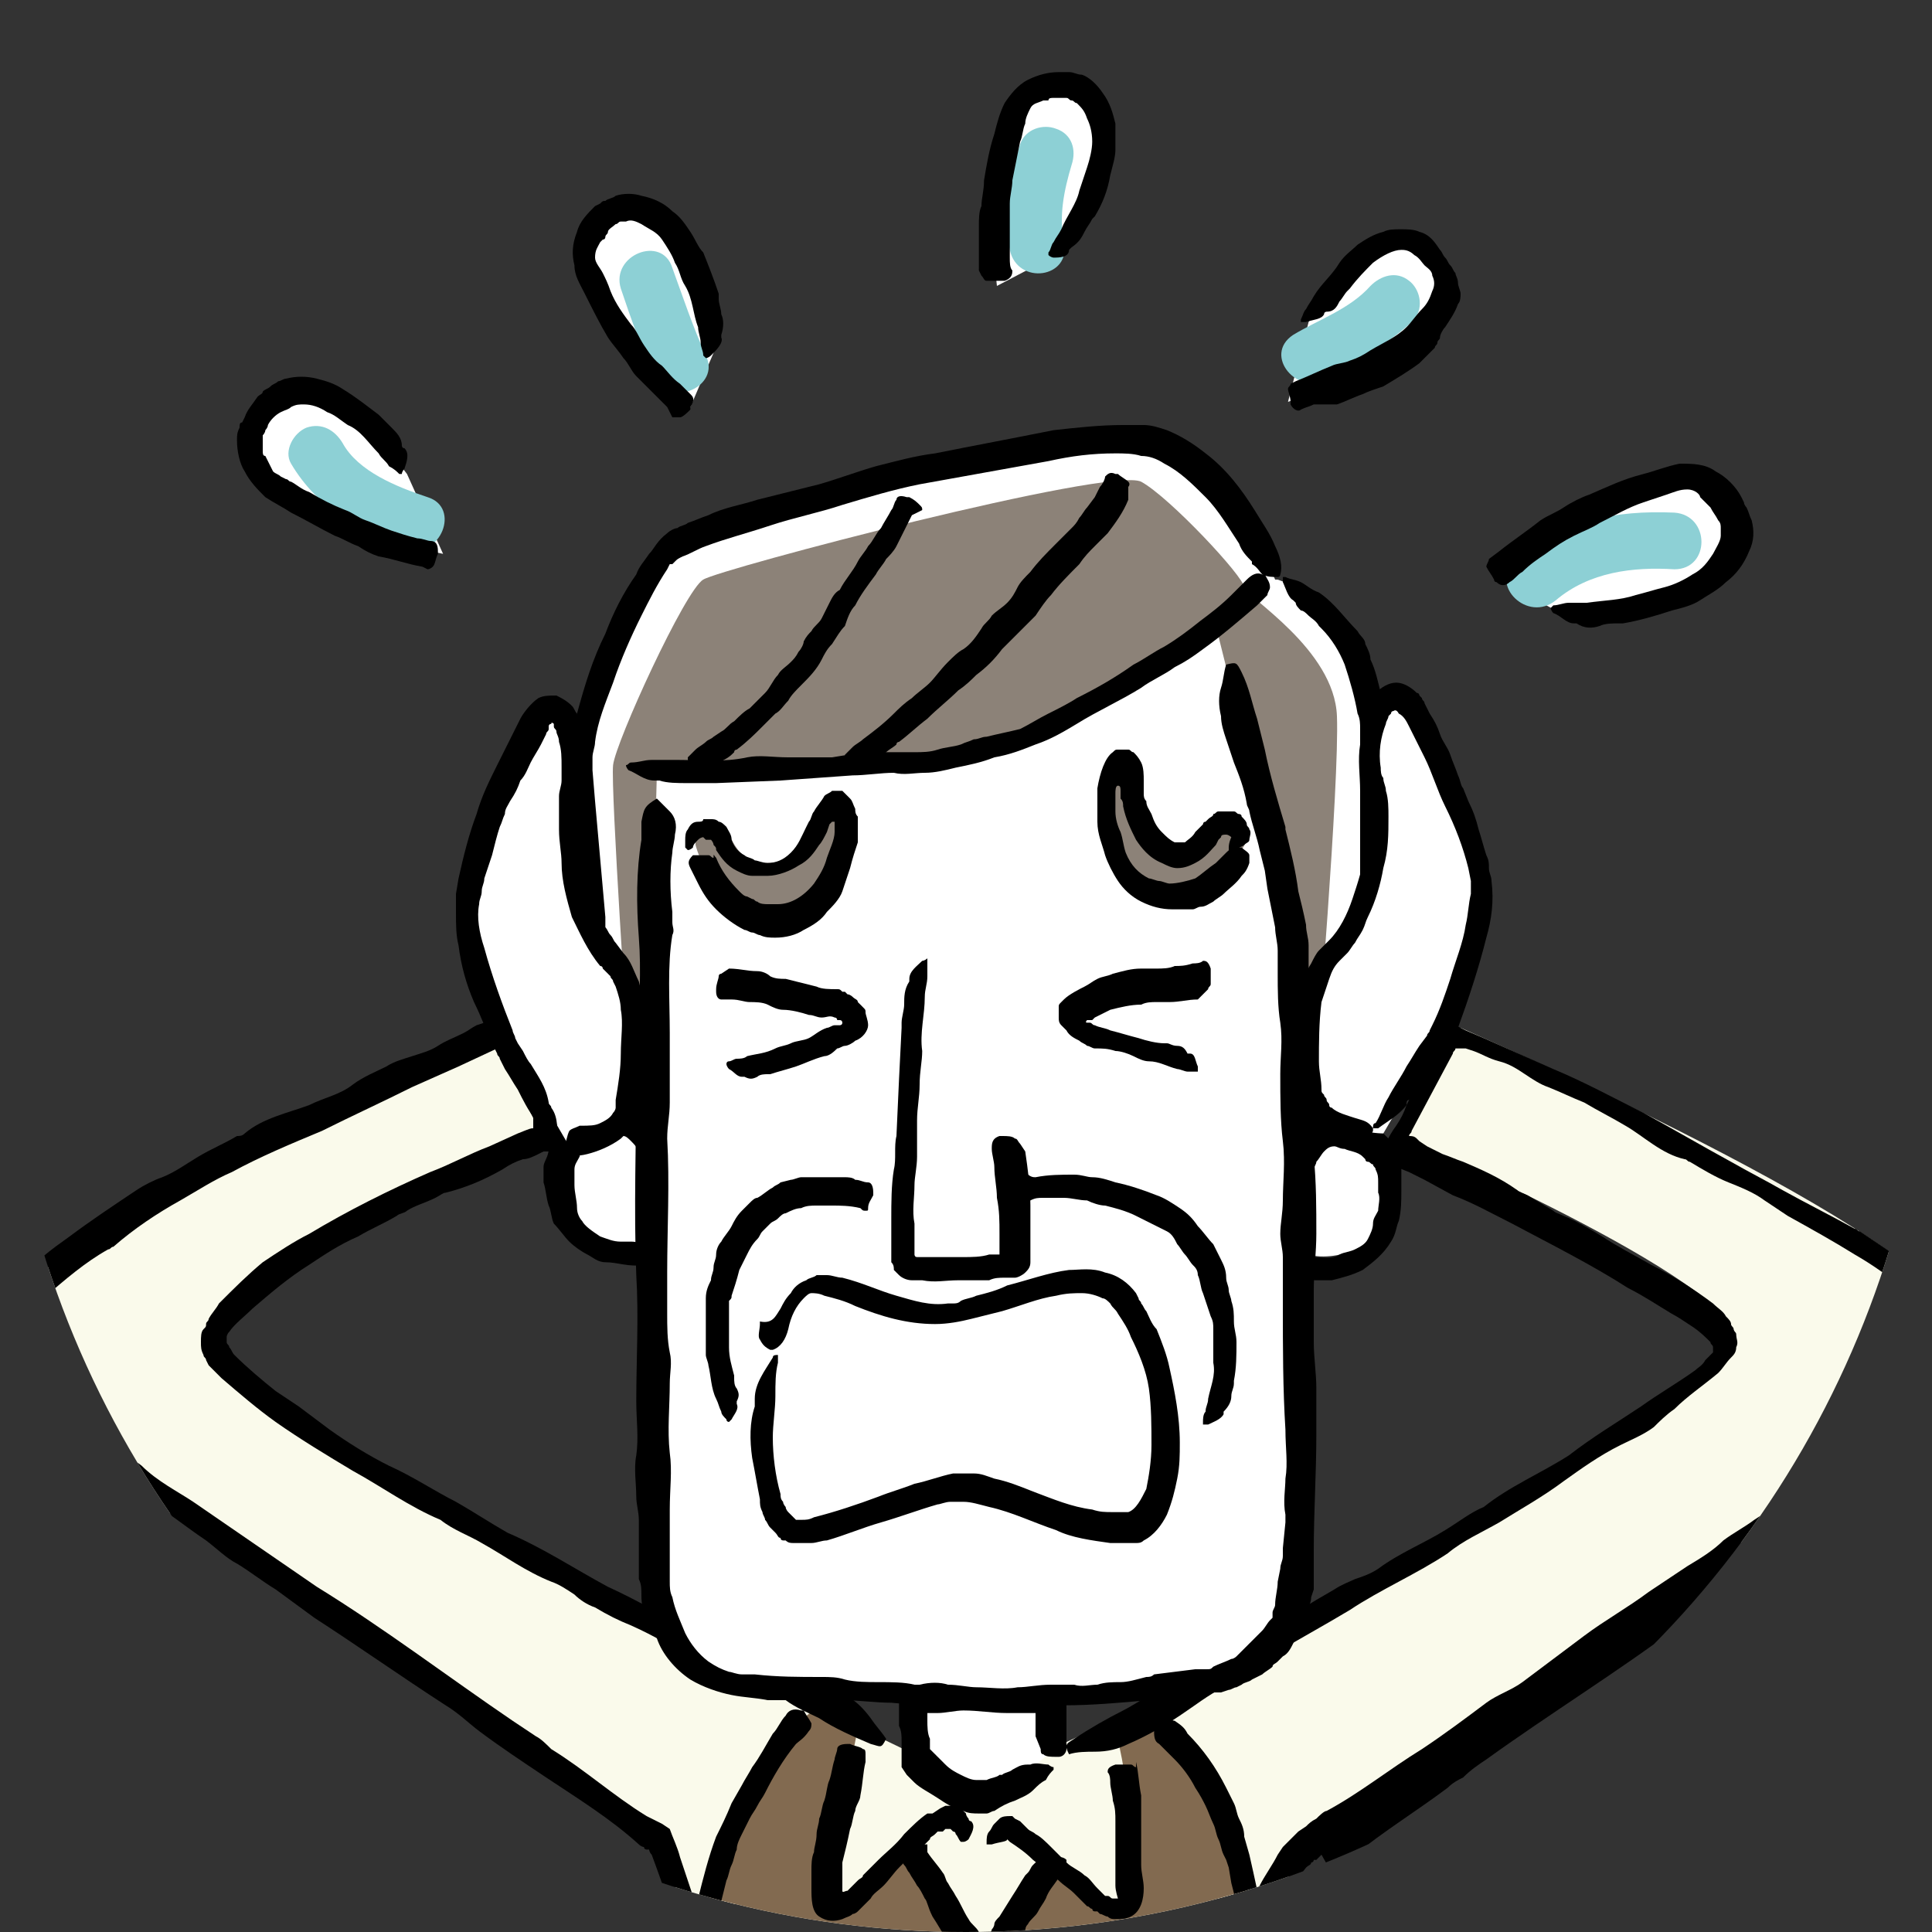 <?xml version="1.0" encoding="utf-8"?>
<!-- Generator: Adobe Illustrator 26.3.1, SVG Export Plug-In . SVG Version: 6.00 Build 0)  -->
<svg version="1.1" xmlns="http://www.w3.org/2000/svg" xmlns:xlink="http://www.w3.org/1999/xlink" x="0px" y="0px"
	 viewBox="0 0 75 75" style="enable-background:new 0 0 75 75;" xml:space="preserve">
<rect x="0" y="0" width="75" height="75" fill="#333333" stroke="none"/>
<style type="text/css">
	.st0{clip-path:url(#SVGID_00000111159253166676681000000013358924470017270696_);}
	.st1{fill:#FAFAEB;}
	.st2{fill:#826A50;}
	.st3{fill:#FFFFFF;}
	.st4{fill:#8DD0D5;}
	.st5{fill:#8C8278;}
</style>
<g id="レイヤー_1">
</g>
<g id="文字">
</g>
<g id="イラスト">
	<g>
		<defs>
			<circle id="SVGID_1_" cx="37.5" cy="37.5" r="37.5"/>
		</defs>
		<clipPath id="SVGID_00000129205523674827938320000002262017985969015168_">
			<use xlink:href="#SVGID_1_"  style="overflow:visible;"/>
		</clipPath>
		<g style="clip-path:url(#SVGID_00000129205523674827938320000002262017985969015168_);">
			<g>
				<path class="st1" d="M33.5,67.5c0,0-25-13-25-15.4c0-2.3,13.1-8,13.1-8l-2-4.3c0,0-19.2,8.3-19.3,11.4c-0.1,3.8,1.3,4.3,4.7,6.5
					c3,1.9,16.8,11.2,20.2,13.7c0.5,0.3,2,4.3,2,4.3L33.5,67.5z"/>
			</g>
			<g>
				<path class="st1" d="M42.4,67.5c0,0,25-13.2,25-15.5s-13.1-7.9-13.1-7.9l2.4-4.2c0,0,18.8,8.2,18.9,11.2
					c0.1,3.8-1.3,4.3-4.7,6.5c-2.9,1.9-16.5,11.6-20.1,14.1c-0.5,0.3-2.1,3.8-2.1,3.8L42.4,67.5z"/>
			</g>
			<g>
				<path class="st1" d="M30.3,65.6c0,0-2.9,4.1-3,10.6l-0.7,14.3h22.9l-0.7-14.3c-0.1-6.4-3-10.6-3-10.6l-5,2.3l-5.1,0.3L30.3,65.6
					z"/>
			</g>
			<path class="st2" d="M26.5,90.5l1-16.9c0,0,1-3.3,2.5-5.6c0.8-1.2,1.9-1.8,1.9-1.8l1.4,0.9c0,0-1.4,6.8-0.8,6.8
				c0.5,0.1,3-2.2,3-2.2s2.1,4.4,2.7,4.4c0.6,0,2.6-4.2,2.6-4.2s2,2.1,2.9,2c0.8,0-0.1-5.1-0.1-5.3c0-0.2-0.3-1.5-0.3-1.5l1.3-0.6
				c0,0,3,0.9,3.8,7c0.8,6.1,1.1,16.9,1.1,16.9L26.5,90.5z"/>
			<g>
				<g>
					<g>
						<path class="st3" d="M17.2,21.5c0,0-9-1.7-7.2-5.1c1.6-3.1,4.9,0.8,5.8,2L17.2,21.5z"/>
					</g>
				</g>
				<g>
					<g>
						<path class="st3" d="M50,15.6c0,0,8-2.7,5.9-5.7c-1.9-2.6-4.4,1.4-5.1,2.6L50,15.6z"/>
					</g>
				</g>
				<g>
					<g>
						<path class="st3" d="M26.8,15.8c0,0-6.3-5.7-3.2-7.5c2.7-1.6,4,4,4.1,5.4L26.8,15.8z"/>
					</g>
				</g>
				<g>
					<g>
						<path class="st3" d="M38.7,11.1c0,0-1-8.4,2.5-7.8c3.1,0.5,0.4,5.6-0.4,6.7L38.7,11.1z"/>
					</g>
				</g>
				<g>
					<g>
						<path class="st3" d="M58,22.4c0,0,7.5-6.6,9.3-2.7c1.6,3.5-5.3,4.1-6.9,4L58,22.4z"/>
					</g>
				</g>
				<g>
					<g>
						<path class="st4" d="M27.4,13.8c-0.5-1.1-0.9-2.3-1.3-3.4c-0.4-1.3-2.4-0.5-2,0.8c0.4,1.2,0.8,2.3,1.3,3.4
							C26,15.9,28,15,27.4,13.8z"/>
					</g>
				</g>
				<g>
					<g>
						<path class="st4" d="M16.6,19.3c-1.2-0.4-2.7-1-3.3-2.1c-0.3-0.5-0.8-0.8-1.4-0.6c-0.5,0.2-0.9,0.9-0.6,1.4
							c1,1.7,2.7,2.7,4.5,3.3C17.1,21.7,17.9,19.7,16.6,19.3z"/>
					</g>
				</g>
				<g>
					<g>
						<path class="st4" d="M41,5c-0.5-0.2-1.2,0-1.4,0.6c-0.4,1.3-0.7,2.7-0.4,4.1c0.3,1.4,2.4,1.1,2.1-0.3c-0.2-1,0-2,0.3-3
							C41.8,5.8,41.6,5.2,41,5z"/>
					</g>
				</g>
				<g>
					<g>
						<path class="st4" d="M54.7,10.9c-0.5-0.4-1.1-0.2-1.5,0.2c-0.8,0.9-2,1.3-3,1.9c-1.2,0.8,0.2,2.4,1.3,1.7
							c1.2-0.8,2.4-1.3,3.4-2.3C55.3,11.9,55.1,11.2,54.7,10.9z"/>
					</g>
				</g>
				<g>
					<g>
						<path class="st4" d="M65,19.9c-2.3-0.1-4.4,0.3-6.2,1.9c-1,0.9,0.5,2.4,1.6,1.5c1.3-1.1,3-1.3,4.6-1.2
							C66.4,22.1,66.4,20,65,19.9z"/>
					</g>
				</g>
				<g>
					<g>
						<g>
							<path d="M16.4,22c-0.6-0.1-1.1-0.3-1.7-0.4c-0.3-0.1-0.5-0.2-0.8-0.4c-0.3-0.1-0.6-0.3-0.9-0.4c-0.6-0.3-1.1-0.6-1.7-0.9
								c-0.3-0.2-0.7-0.4-1-0.6c-0.3-0.3-0.6-0.6-0.8-1c-0.2-0.3-0.3-0.8-0.3-1.2c0-0.2,0-0.3,0.1-0.5c0-0.1,0-0.2,0.1-0.2l0.1-0.2
								c0.1-0.3,0.3-0.5,0.5-0.8c0.1-0.1,0.2-0.1,0.2-0.2c0.1-0.1,0.2-0.1,0.3-0.2c0.1-0.1,0.2-0.1,0.3-0.2c0.1,0,0.2-0.1,0.3-0.1
								c0.4-0.1,0.8-0.1,1.2,0c0.4,0.1,0.7,0.2,1,0.4c0.5,0.3,1,0.7,1.4,1c0,0,0.1,0.1,0.1,0.1c0.1,0.1,0.3,0.3,0.4,0.4
								c0.2,0.2,0.4,0.4,0.4,0.7c0,0,0,0.1,0.1,0.1c0.2,0.2,0.1,0.5,0,0.8c0,0-0.1,0.1-0.1,0.2c0,0-0.1,0-0.1,0
								c-0.1-0.1-0.2-0.2-0.4-0.3c-0.1-0.2-0.3-0.3-0.4-0.5c-0.4-0.4-0.7-0.9-1.2-1.1c-0.3-0.2-0.5-0.4-0.8-0.5
								c-0.3-0.2-0.6-0.3-0.9-0.3c-0.2,0-0.3,0-0.5,0.1c-0.1,0.1-0.2,0.1-0.4,0.2c-0.2,0.1-0.4,0.3-0.5,0.5c0,0.1-0.1,0.2-0.1,0.2
								c0,0.1-0.1,0.2-0.1,0.2c0,0.1,0,0.2,0,0.2c0,0.1,0,0.1,0,0.2c0,0,0,0.1,0,0.1c0,0,0,0.1,0,0.1c0,0.1,0,0.2,0.1,0.2
								c0.1,0.2,0.2,0.4,0.3,0.6c0.1,0.1,0.2,0.1,0.3,0.2l0.2,0.1c0.1,0,0.1,0.1,0.2,0.1c0.2,0.1,0.4,0.3,0.7,0.4
								c0.5,0.3,0.9,0.5,1.4,0.7c0.3,0.1,0.5,0.3,0.8,0.4c0.3,0.1,0.7,0.3,1,0.4c0.3,0.1,0.6,0.2,1,0.3c0.2,0,0.4,0.1,0.5,0.1
								c0.2,0,0.3,0.1,0.3,0.4c0,0,0,0.1,0,0.1c-0.1,0.2-0.1,0.4-0.2,0.5c-0.1,0.1-0.2,0.1-0.2,0.1c0,0,0,0,0,0L16.4,22L16.4,22z"/>
						</g>
					</g>
				</g>
				<g>
					<g>
						<g>
							<path d="M50.3,14.8c0.5-0.2,0.9-0.4,1.4-0.6c0.2-0.1,0.5-0.1,0.7-0.2c0.3-0.1,0.5-0.2,0.8-0.4c0.5-0.3,1-0.5,1.4-0.9
								c0.2-0.2,0.4-0.5,0.6-0.7c0.2-0.2,0.3-0.4,0.4-0.7c0.1-0.2,0.1-0.4,0-0.6c0-0.2-0.2-0.3-0.3-0.4c-0.1-0.1-0.2-0.3-0.4-0.4
								c-0.2-0.2-0.4-0.2-0.5-0.2c-0.3,0-0.7,0.2-1.1,0.5c-0.3,0.3-0.6,0.6-0.9,1c0,0-0.1,0.1-0.1,0.1c-0.1,0.1-0.2,0.3-0.3,0.4
								c-0.1,0.2-0.2,0.4-0.5,0.4c0,0-0.1,0-0.1,0.1c-0.1,0.2-0.4,0.2-0.7,0.3c0,0-0.1,0-0.2,0c0,0,0-0.1,0-0.1
								c0.1-0.2,0.1-0.3,0.2-0.4c0.1-0.2,0.2-0.3,0.3-0.5c0.3-0.5,0.7-0.8,1-1.3c0.2-0.3,0.5-0.5,0.7-0.7c0.3-0.2,0.6-0.4,1-0.5
								c0.2-0.1,0.4-0.1,0.7-0.1c0.2,0,0.5,0,0.7,0.1c0.4,0.1,0.6,0.4,0.8,0.7c0.1,0.1,0.1,0.2,0.2,0.3c0.1,0.1,0.1,0.2,0.2,0.3
								c0.1,0.1,0.1,0.2,0.2,0.3c0,0.1,0.1,0.2,0.1,0.4c0,0.1,0.1,0.3,0.1,0.4c0,0.1,0,0.3-0.1,0.4c-0.1,0.3-0.3,0.6-0.5,0.9
								c-0.1,0.1-0.2,0.3-0.2,0.4c0,0.1-0.1,0.1-0.1,0.2c0,0.1-0.1,0.1-0.1,0.2c-0.2,0.2-0.4,0.4-0.6,0.6c-0.4,0.3-0.9,0.6-1.4,0.9
								c-0.3,0.1-0.6,0.2-0.8,0.3c-0.3,0.1-0.7,0.3-1,0.4L51,15.7c-0.2,0.1-0.3,0.1-0.5,0.2c-0.1,0.1-0.3,0-0.4-0.2c0,0,0-0.1,0-0.1
								c0-0.2-0.1-0.4-0.1-0.5c0-0.1,0.1-0.1,0.1-0.2c0,0,0,0,0,0L50.3,14.8L50.3,14.8z"/>
						</g>
					</g>
				</g>
				<g>
					<g>
						<g>
							<path d="M38,10.5C38,10,38,9.4,38,8.8C38,8.5,38,8.2,38.1,8c0-0.3,0.1-0.6,0.1-1c0.1-0.6,0.2-1.2,0.4-1.8
								C38.7,4.8,38.8,4.4,39,4c0.2-0.3,0.5-0.7,0.9-0.9c0.4-0.2,0.8-0.3,1.2-0.3l0.2,0c0.1,0,0.2,0,0.2,0c0.2,0,0.3,0.1,0.5,0.1
								c0.3,0.1,0.6,0.4,0.8,0.7c0.3,0.4,0.4,0.8,0.5,1.2c0,0.4,0,0.7,0,1c0,0.3-0.1,0.6-0.2,1c-0.1,0.6-0.3,1.1-0.6,1.6
								c0,0-0.1,0.1-0.1,0.1c-0.1,0.2-0.2,0.3-0.3,0.5c-0.1,0.2-0.2,0.4-0.5,0.6c0,0-0.1,0.1-0.1,0.1C41.5,10,41.1,10,40.9,10
								c0,0-0.1,0-0.2-0.1c0,0,0-0.1,0-0.1c0.1-0.1,0.1-0.3,0.2-0.4c0.1-0.2,0.2-0.3,0.3-0.5c0.2-0.5,0.6-1,0.7-1.5
								c0.1-0.3,0.2-0.6,0.3-0.9c0.1-0.3,0.2-0.7,0.2-1c0-0.4-0.1-0.7-0.2-0.9C42.1,4.3,42,4.2,41.8,4c-0.1,0-0.1-0.1-0.2-0.1
								c-0.1,0-0.1-0.1-0.2-0.1c-0.2,0-0.3,0-0.5,0c-0.1,0-0.2,0-0.2,0.1c0,0-0.1,0-0.1,0l-0.1,0c-0.2,0.1-0.4,0.1-0.5,0.3
								c-0.1,0.2-0.2,0.4-0.2,0.6c-0.1,0.2-0.1,0.5-0.2,0.7c-0.1,0.5-0.2,1-0.3,1.5c0,0.3-0.1,0.6-0.1,0.9c0,0.4,0,0.7,0,1.1
								c0,0.3,0,0.7,0,1c0,0.2,0,0.4,0.1,0.5c0,0.1,0,0.3-0.3,0.4c0,0-0.1,0-0.1,0c-0.2,0-0.4,0-0.6,0c-0.1,0-0.1-0.1-0.2-0.2
								c0,0,0,0,0,0L38,10.5L38,10.5z"/>
						</g>
					</g>
				</g>
				<g>
					<g>
						<g>
							<path d="M58.2,21.4c0.5-0.4,1.1-0.8,1.6-1.2c0.3-0.2,0.6-0.3,0.9-0.5c0.3-0.2,0.7-0.4,1-0.5c0.7-0.3,1.3-0.6,2.1-0.8
								c0.4-0.1,0.9-0.3,1.4-0.4c0.5,0,1,0,1.4,0.3c0.4,0.2,0.8,0.6,1,1l0.1,0.2c0,0.1,0.1,0.2,0.1,0.2c0.1,0.2,0.1,0.3,0.2,0.5
								c0.1,0.4,0.1,0.8-0.1,1.2c-0.2,0.5-0.5,0.9-0.9,1.2c-0.3,0.3-0.7,0.5-1,0.7c-0.3,0.2-0.7,0.3-1.1,0.4
								c-0.6,0.2-1.3,0.4-1.9,0.5c-0.1,0-0.1,0-0.2,0c-0.2,0-0.5,0-0.7,0.1c-0.3,0.1-0.6,0.1-0.9-0.1c0,0-0.1,0-0.1,0
								c-0.3,0-0.5-0.3-0.8-0.4c0,0-0.1-0.1-0.1-0.2c0,0,0.1-0.1,0.1-0.1c0.2,0,0.4-0.1,0.6-0.1c0.2,0,0.5,0,0.7,0
								c0.7-0.1,1.3-0.1,1.9-0.3c0.4-0.1,0.7-0.2,1.1-0.3c0.4-0.1,0.8-0.3,1.1-0.5c0.4-0.2,0.6-0.5,0.8-0.8c0.1-0.2,0.3-0.5,0.3-0.7
								c0-0.1,0-0.2,0-0.3c0-0.1,0-0.2-0.1-0.3c-0.1-0.2-0.2-0.3-0.3-0.5c-0.1-0.1-0.1-0.1-0.2-0.2c0,0-0.1-0.1-0.1-0.1l-0.1-0.1
								C66,19.2,65.8,19,65.5,19c-0.3,0-0.5,0.1-0.8,0.2c-0.3,0.1-0.6,0.2-0.9,0.3c-0.6,0.2-1.1,0.5-1.7,0.8c-0.3,0.2-0.6,0.3-1,0.5
								c-0.4,0.2-0.7,0.4-1.1,0.7c-0.3,0.2-0.6,0.4-0.9,0.7c-0.2,0.1-0.3,0.3-0.5,0.4c-0.1,0.1-0.3,0.2-0.5,0c0,0-0.1,0-0.1-0.1
								c-0.1-0.2-0.2-0.3-0.3-0.5c0-0.1,0.1-0.2,0.1-0.3c0,0,0,0,0,0L58.2,21.4L58.2,21.4z"/>
						</g>
					</g>
				</g>
				<g>
					<g>
						<g>
							<path d="M25.9,15.8c-0.4-0.4-0.8-0.8-1.2-1.2c-0.2-0.2-0.3-0.5-0.5-0.7c-0.2-0.3-0.4-0.5-0.6-0.8c-0.3-0.5-0.6-1.1-0.9-1.7
								c-0.2-0.4-0.4-0.7-0.4-1.1c-0.1-0.4-0.1-0.8,0.1-1.3c0.1-0.4,0.4-0.7,0.7-1l0.2-0.1c0.1-0.1,0.1-0.1,0.2-0.1
								c0.1-0.1,0.3-0.1,0.4-0.2c0.3-0.1,0.7-0.1,1,0c0.5,0.1,0.9,0.3,1.2,0.6c0.3,0.2,0.5,0.5,0.7,0.8c0.2,0.3,0.3,0.6,0.5,0.8
								c0.2,0.5,0.4,1,0.6,1.6c0,0.1,0,0.1,0,0.2c0,0.2,0.1,0.4,0.1,0.6c0.1,0.2,0.1,0.5,0,0.8c0,0,0,0.1,0,0.1
								c0.1,0.2-0.2,0.5-0.4,0.7c0,0-0.1,0.1-0.2,0.1c0,0-0.1-0.1-0.1-0.1c0-0.2-0.1-0.3-0.1-0.5c0-0.2-0.1-0.4-0.1-0.6
								c-0.2-0.5-0.2-1.1-0.5-1.6c-0.2-0.3-0.2-0.6-0.4-0.9c-0.1-0.3-0.3-0.6-0.5-0.9c-0.2-0.3-0.5-0.4-0.8-0.6
								c-0.2-0.1-0.4-0.2-0.6-0.1c-0.1,0-0.1,0-0.2,0c-0.1,0-0.1,0.1-0.2,0.1c-0.1,0.1-0.3,0.2-0.3,0.3c0,0.1-0.1,0.1-0.1,0.2
								c0,0,0,0.1-0.1,0.1l-0.1,0.1c-0.1,0.2-0.2,0.3-0.2,0.6c0,0.2,0.2,0.4,0.3,0.6c0.1,0.2,0.2,0.4,0.3,0.7
								c0.2,0.5,0.5,0.9,0.8,1.3c0.2,0.2,0.3,0.5,0.5,0.8c0.2,0.3,0.4,0.6,0.7,0.8c0.2,0.2,0.4,0.5,0.7,0.7c0.1,0.1,0.3,0.3,0.4,0.4
								c0.1,0.1,0.2,0.2,0,0.5c0,0,0,0.1,0,0.1c-0.1,0.1-0.3,0.3-0.4,0.3c-0.1,0-0.2,0-0.3,0c0,0,0,0,0,0L25.9,15.8L25.9,15.8z"/>
						</g>
					</g>
				</g>
			</g>
			<path class="st2" d="M47.8,89.1c-0.7,0-1.5,0.2-2.2,0.3c-0.1-0.3-0.4-0.5-0.8-0.5c-1.1,0-2.1,0.2-3.1,0.3c0-0.6-0.5-1.2-1.2-1.1
				c-0.7,0.1-1.4,0.3-2,0.5c-0.2-0.2-0.4-0.3-0.6-0.3c-1.6,0-3,0.5-4.5,0.8c-0.1-0.5-0.6-0.8-1.2-0.7c-1.7,0.3-3.3,0.6-4.9,1
				c-1.3,0.3-0.9,2.3,0.4,2c1-0.2,1.9-0.4,2.9-0.6c0.2,0.4,0.6,0.7,1.1,0.7c1.5-0.1,3-0.6,4.4-0.9c0.2,0.3,0.5,0.5,1,0.4
				c0.7-0.1,1.4-0.3,2-0.5c0.1,0.4,0.4,0.8,0.9,0.8c1.2,0,2.3-0.2,3.5-0.3c0.2,0.3,0.5,0.6,0.8,0.6c0.9,0,1.8-0.3,2.8-0.4
				c0.4,0.4,1,0.5,1.4,0.1c0.3-0.3,0.6-0.1,0.8-0.4C50.1,89.9,48.7,88.5,47.8,89.1z"/>
			<g>
				<g>
					<g>
						<path d="M27.6,76.5c-0.2-0.1-0.4-0.2-0.6-0.3c-0.3-0.2-0.5-0.5-0.6-0.9c-0.1-0.3-0.1-0.5-0.2-0.8c-0.3-0.8-0.6-1.7-0.9-2.5
							c-0.1-0.1-0.1-0.2-0.1-0.2l0,0c0,0,0,0-0.1,0c0,0-0.1,0-0.1-0.1c-0.1,0-0.2-0.1-0.2-0.1c-1.1-1-2.4-1.8-3.6-2.6
							c-0.9-0.6-1.8-1.2-2.6-1.8c-0.4-0.3-0.8-0.7-1.3-1c-1.7-1.1-3.4-2.3-5.1-3.4l-1.5-1.1c-0.5-0.3-1-0.7-1.5-1
							c-0.4-0.2-0.8-0.6-1.2-0.9c-0.9-0.6-1.7-1.3-2.7-1.8c-0.7-0.4-1.4-0.9-2.1-1.4c-0.3-0.2-0.6-0.4-0.9-0.6
							C1.8,55.8,1.3,55.4,1,55c-0.3-0.4-0.6-1-0.8-1.5C0,52.9,0,52.2,0,51.6l0-0.5c0-0.2,0.1-0.4,0.2-0.6c0.2-0.3,0.4-0.6,0.6-0.8
							C1.3,49,2,48.5,2.7,48c0.8-0.6,1.7-1.2,2.6-1.8c0.3-0.2,0.7-0.4,1-0.5c0.5-0.2,0.9-0.5,1.4-0.8c0.5-0.3,1-0.5,1.5-0.8
							c0.1,0,0.2,0,0.3-0.1c0.7-0.6,1.7-0.8,2.5-1.1c0.6-0.3,1.2-0.4,1.7-0.8c0.4-0.3,0.9-0.5,1.3-0.7c0.3-0.2,0.7-0.3,1-0.4
							c0.3-0.1,0.7-0.2,1-0.4c0.3-0.2,0.6-0.3,1-0.5c0.2-0.1,0.3-0.2,0.5-0.3l0.3-0.1l0.4-0.2c0.2-0.1,0.4-0.2,0.6-0.3l0.1,0l0,0
							c0,0,0,0,0,0l0.1,0.2l0.2,0.3l0.3,0.6l0.4,0.9l0.8,1.7c0.1,0.2,0.2,0.4,0.3,0.6c0.1,0.3,0.3,0.5,0.4,0.8
							c-0.2,0.1-0.4,0.2-0.6,0.2l-0.5,0.2l-0.1,0l-0.1,0l0,0l-0.2,0.1c-0.2,0.1-0.4,0.2-0.6,0.2c-0.3,0.1-0.5,0.2-0.8,0.4
							c-0.7,0.4-1.4,0.7-2.2,0.9c-0.1,0-0.2,0.1-0.4,0.2c-0.4,0.2-0.8,0.3-1.1,0.5c-0.1,0.1-0.3,0.1-0.4,0.2c-0.5,0.3-1,0.5-1.5,0.8
							c-0.7,0.3-1.3,0.7-1.9,1.1c-0.8,0.5-1.5,1.1-2.2,1.7c-0.3,0.3-0.7,0.6-0.9,0.9c-0.1,0.1-0.1,0.2-0.1,0.2c0,0.1,0,0.1,0,0.2
							c0,0.1,0.1,0.1,0.1,0.2C9,52.4,9,52.5,9.1,52.6c0.5,0.5,1.1,1,1.6,1.4c0.3,0.2,0.6,0.4,0.9,0.6c0.4,0.3,0.8,0.6,1.2,0.9
							c0.7,0.5,1.5,1,2.3,1.4c0.9,0.4,1.8,1,2.6,1.4c0.7,0.4,1.3,0.8,2,1.2c1.4,0.6,2.6,1.4,3.9,2.1c1.1,0.5,2.1,1.1,3.2,1.6
							c0.5,0.3,1.1,0.5,1.7,0.7c0.1,0,0.2,0.1,0.3,0.1c0.6,0.3,1.2,0.6,1.9,0.8c0.7,0.3,1.4,0.7,2.1,1c0.4,0.2,0.7,0.5,1,0.9
							c0.2,0.3,0.4,0.5,0.6,0.8c-0.2,0.4-0.2,0.3-0.6,0.2c-0.7-0.3-1.4-0.6-2-1c-0.4-0.2-0.9-0.4-1.3-0.7c-1.1-0.6-2.2-1.1-3.3-1.6
							l-0.1,0c-0.9-0.4-1.7-0.9-2.6-1.3c-0.5-0.2-0.9-0.4-1.4-0.7c-0.3-0.1-0.6-0.3-0.8-0.5c-0.3-0.2-0.6-0.4-0.9-0.5
							c-1-0.4-1.8-1-2.7-1.5c-0.5-0.3-1.1-0.5-1.6-0.9c-1.2-0.5-2.3-1.3-3.4-1.9c-1-0.6-2-1.2-3-1.9c-0.7-0.5-1.4-1.1-2.1-1.7
							c-0.2-0.2-0.3-0.3-0.5-0.5l-0.1-0.2c0-0.1-0.1-0.1-0.1-0.2c-0.1-0.2-0.1-0.3-0.1-0.5c0-0.2,0-0.4,0.1-0.5
							C8,51.5,8,51.5,8,51.4c0-0.1,0.1-0.1,0.1-0.2c0.1-0.2,0.3-0.4,0.4-0.6c0.6-0.6,1.1-1.1,1.7-1.6c0.6-0.4,1.2-0.8,1.8-1.1
							c1.5-0.9,3.1-1.7,4.7-2.4c0.8-0.3,1.5-0.7,2.3-1l1.1-0.5c0.5-0.2,0.5-0.2,0.6-0.2c0,0,0,0,0-0.1c0,0,0-0.1,0-0.1l0,0l0-0.1
							l0-0.1l-0.1-0.2c-0.1-0.3-0.3-0.6-0.4-0.9c-0.2-0.4-0.4-0.8-0.6-1.3l-0.1-0.2c0,0-0.1-0.1-0.1-0.1c0,0,0,0,0-0.1c0,0,0,0,0,0
							c0,0,0,0-0.1,0.1c0,0,0,0,0,0l-1.5,0.7l-1.8,0.8c-1.2,0.6-2.3,1.1-3.5,1.7c-1.2,0.5-2.4,1-3.5,1.6c-0.7,0.3-1.3,0.7-2,1.1
							c-0.9,0.5-1.8,1.1-2.6,1.8c-0.1,0-0.1,0.1-0.2,0.1c-0.9,0.5-1.7,1.2-2.4,1.8c-0.2,0.2-0.4,0.5-0.5,0.7c0,0,0,0,0,0.1
							c0,0,0,0,0,0.1c0,0,0,0,0,0c0,0,0,0,0,0c0,0,0,0,0,0c0,0.2,0,0.3-0.1,0.5c0,0.2,0.1,0.4,0.1,0.6c0,0.2,0.1,0.4,0.1,0.6
							c0.1,0.4,0.2,0.7,0.3,1C1.8,54.5,2.3,55,3,55.4c0.3,0.2,0.6,0.3,0.9,0.5c0.5,0.4,1.1,0.6,1.6,1c0.6,0.6,1.4,1,2,1.4
							c1.6,1.1,3.2,2.2,4.8,3.3c2.6,1.6,5.1,3.5,7.6,5.2c0.3,0.2,0.6,0.4,0.9,0.6c0.2,0.1,0.4,0.3,0.6,0.5c1.3,0.8,2.4,1.8,3.7,2.6
							l0.4,0.2l0.2,0.1l0.3,0.2c0.1,0.3,0.3,0.7,0.4,1.1c0.1,0.3,0.2,0.6,0.3,0.9c0.2,0.6,0.4,1.2,0.6,1.8c0.1,0.2,0.2,0.5,0.3,0.7
							C27.9,75.9,27.9,76.1,27.6,76.5z"/>
					</g>
				</g>
			</g>
			<g>
				<g>
					<g>
						<path d="M48.7,75.6c-0.1-0.2-0.2-0.4-0.3-0.7c-0.1-0.3,0-0.7,0.1-1c0.1-0.2,0.3-0.5,0.4-0.7c0.2-0.4,0.5-0.8,0.7-1.2l0.2-0.3
							c0.1-0.1,0.2-0.2,0.3-0.3c0.1-0.1,0.2-0.2,0.3-0.3l0.3-0.2c0.1-0.1,0.2-0.2,0.4-0.3c0.1-0.1,0.3-0.3,0.4-0.3
							c1.3-0.7,2.4-1.6,3.7-2.4c0.9-0.6,1.7-1.2,2.5-1.8c0.4-0.3,1-0.5,1.4-0.8c0.8-0.6,1.6-1.2,2.4-1.8c0.8-0.6,1.7-1.1,2.5-1.7
							l1.5-1c0.5-0.3,1-0.6,1.4-1c0.4-0.3,0.8-0.5,1.2-0.8c0.9-0.6,1.8-1.1,2.6-1.8c0.7-0.5,1.4-0.9,2.1-1.3
							c0.2-0.1,0.3-0.2,0.4-0.3c0.1-0.1,0.3-0.2,0.4-0.3c0.4-0.3,0.7-0.6,0.9-1.1c0.2-0.4,0.4-0.9,0.4-1.3l0-0.4l0-0.4
							c0-0.1,0-0.3,0-0.4l0-0.2l0-0.1c0,0,0,0,0-0.1c0-0.2-0.2-0.4-0.3-0.6c-0.2-0.2-0.4-0.4-0.6-0.6c-0.6-0.5-1.3-1-2-1.4
							c-0.8-0.5-1.7-1-2.6-1.5c-0.3-0.2-0.6-0.4-0.9-0.6c-0.4-0.3-0.9-0.5-1.4-0.7c-0.5-0.2-1-0.5-1.5-0.8c-0.1,0-0.1-0.1-0.2-0.1
							c-0.9-0.2-1.6-0.9-2.3-1.3c-0.5-0.3-1.1-0.6-1.6-0.9c-0.5-0.2-0.9-0.4-1.4-0.6c-0.3-0.1-0.6-0.3-0.9-0.5
							c-0.3-0.2-0.6-0.4-1-0.5c-0.4-0.1-0.7-0.3-1-0.4l-0.3-0.1c-0.1,0-0.1,0-0.2,0l-0.1,0l-0.1,0l0,0c0,0,0,0,0,0l0,0
							c0,0.1-0.1,0.1-0.1,0.2l-1.6,3c0,0.1-0.1,0.1-0.1,0.2c0.1,0,0.2,0,0.3,0.1l0,0l0,0l0,0l0.1,0.1l0.3,0.2
							c0.2,0.1,0.4,0.2,0.6,0.3c0.3,0.1,0.5,0.2,0.8,0.3c0.7,0.3,1.4,0.6,2.1,1.1c0.1,0.1,0.2,0.1,0.4,0.2l1,0.6
							c0.1,0.1,0.2,0.1,0.4,0.2c0.5,0.2,1,0.5,1.5,0.8c0.6,0.4,1.2,0.7,1.9,1.1c0.8,0.4,1.6,0.9,2.4,1.5c0.2,0.2,0.4,0.3,0.5,0.5
							c0.1,0.1,0.2,0.2,0.2,0.3c0,0.1,0.1,0.1,0.1,0.2c0,0.1,0.1,0.1,0.1,0.2c0,0.2,0.1,0.3,0,0.5c0,0.2-0.1,0.3-0.2,0.4
							c-0.2,0.2-0.3,0.4-0.5,0.6c-0.6,0.5-1.2,0.9-1.7,1.4c-0.3,0.2-0.6,0.5-0.8,0.7c-0.4,0.3-0.9,0.5-1.3,0.7
							c-0.8,0.4-1.5,0.9-2.2,1.4c-0.8,0.6-1.7,1.1-2.5,1.6c-0.7,0.4-1.4,0.7-2,1.2c-1.2,0.8-2.6,1.4-3.8,2.2c-1,0.6-2.1,1.2-3.1,1.8
							c-0.5,0.3-1,0.7-1.5,1c-0.1,0.1-0.2,0.1-0.3,0.2c-0.6,0.3-1.1,0.7-1.7,1.1c-0.6,0.4-1.3,0.8-2,1.1c-0.4,0.2-0.8,0.3-1.3,0.3
							c-0.3,0-0.7,0-1,0.1c-0.2-0.4-0.1-0.4,0.2-0.6c0.6-0.4,1.3-0.8,1.9-1.1c0.4-0.2,0.8-0.5,1.3-0.7c1.1-0.6,2.1-1.2,3.1-1.8
							l0.1,0c0.8-0.5,1.6-1,2.4-1.4c0.4-0.3,0.8-0.5,1.3-0.8c0.3-0.2,0.6-0.3,0.8-0.4c0.3-0.1,0.6-0.2,0.9-0.4
							c0.8-0.6,1.8-1,2.6-1.5c0.5-0.3,1-0.7,1.5-0.9c1-0.8,2.2-1.3,3.3-2c0.9-0.7,1.9-1.3,2.8-1.9c0.7-0.5,1.4-0.9,2.1-1.4
							c0.1-0.1,0.3-0.2,0.4-0.4c0.1-0.1,0.1-0.1,0.2-0.2l0.1-0.1c0,0,0,0,0,0c0,0,0-0.1,0-0.1c0,0,0,0,0,0c0,0,0,0,0-0.1
							c0-0.1-0.1-0.1-0.1-0.2c-0.2-0.2-0.4-0.4-0.7-0.6c-0.3-0.2-0.6-0.4-0.8-0.5c-0.5-0.3-1.1-0.7-1.7-1c-1.4-0.9-3-1.7-4.5-2.5
							c-0.8-0.4-1.5-0.8-2.3-1.1l-1.1-0.6l-0.6-0.3l-1-0.4c-0.1,0-0.2-0.1-0.3-0.1c0.3-0.4,0.5-0.9,0.8-1.3c0.2-0.3,0.3-0.5,0.4-0.8
							c0.2-0.4,0.4-0.8,0.6-1.2c0.1-0.2,0.2-0.4,0.3-0.6l0.1-0.2l0-0.1l0.1-0.1c0.1-0.2,0.2-0.4,0.3-0.6c0.1-0.1,0.1-0.2,0.2-0.3
							l0.1-0.1l0,0l0,0c0,0,0,0,0,0l0,0l0.2,0.1l0.4,0.2l0.7,0.3l0.9,0.4l1.8,0.8c1.2,0.5,2.3,1.1,3.5,1.7c1.1,0.6,2.3,1.3,3.4,1.9
							c0.7,0.4,1.3,0.7,2,1.1c0.9,0.5,1.9,1,2.8,1.5c0.1,0,0.1,0.1,0.2,0.1c0.9,0.6,1.8,1.2,2.6,1.9c0.3,0.2,0.6,0.5,0.8,0.8
							c0.1,0.2,0.3,0.3,0.4,0.5c0.1,0.2,0.2,0.5,0.2,0.8c0,0.2,0,0.5,0.1,0.7c0,0.2,0,0.5,0,0.7c0,0.2,0,0.5-0.1,0.7
							c-0.1,0.2-0.1,0.5-0.2,0.7c-0.2,0.5-0.4,0.9-0.7,1.3c-0.3,0.4-0.7,0.7-1,1c-0.3,0.2-0.5,0.5-0.8,0.7c-0.6,0.3-1,0.7-1.6,1
							c-0.2,0.1-0.4,0.2-0.5,0.3c-0.2,0.1-0.3,0.2-0.5,0.3c-0.3,0.2-0.7,0.5-1,0.7c-1.6,1-3.2,2.1-4.7,3.2c-2.4,1.8-5,3.4-7.5,5.2
							c-0.3,0.2-0.6,0.4-0.9,0.7c-0.2,0.1-0.4,0.2-0.6,0.4c-1.2,0.9-2.5,1.7-3.6,2.6c-0.3,0.2-0.6,0.4-0.9,0.7L51.3,72
							c0,0-0.1,0.1-0.1,0.1l-0.1,0.1L51,72.2c0,0,0,0.1-0.1,0.1c0,0.1-0.1,0.1-0.2,0.2c-0.4,0.5-0.8,1.1-1.1,1.7
							c-0.1,0.2-0.2,0.5-0.3,0.7C49.3,75.3,49.2,75.4,48.7,75.6z"/>
					</g>
				</g>
			</g>
			<g>
				<path class="st3" d="M25.6,48.5c-0.8,0.6-2.8,0.3-3.4-1c-0.6-1.2-0.6-3.4,1.2-3.9l-0.2-1.7c0,0-0.7-8.9-0.9-12
					c-0.1-1.7,2.5-7.8,3.6-8.7c1-0.9,14.9-4.5,18.2-4.2c3.3,0.2,5.4,5.5,5.4,5.5l0.1,0c0,0,3.6,1.1,3.8,6.1c0.2,5-0.6,12.8-0.6,12.8
					l-0.5,2.1c2.2,0.3,2.1,2.8,1.5,4c-0.6,1.2-2.7,1.6-3.4,1l-0.2,1.4c0,5.5,0,11-0.1,11.8c-0.3,1.7-1,2.8-2.8,3.4
					c-10.3,1.1-18.6,0.1-18.6,0.1c-1.5-0.2-2.5-1.4-2.9-3.5c-0.1-0.7-0.2-5.6-0.2-11.4L25.6,48.5z"/>
			</g>
			<path class="st5" d="M24.4,41c0,0-0.7-10.4-0.6-11.3c0.1-0.9,2.8-6.8,3.5-7.2c0.6-0.4,15.8-4.4,17-3.8c1.1,0.6,4,3.7,4,4.1
				c0.1,0.4,3.5,2.4,3.6,5c0.1,2.6-0.8,13.4-0.8,13.4L50.3,42l-0.1-5.7l-3-12c0,0-7.6,4.7-10.8,5.2c-3.2,0.6-10.9,0.5-10.9,0.5
				l-0.3,11.3L24.4,41z"/>
			<g>
				<g>
					<g>
						<path d="M25.5,31c0.2,0.2,0.3,0.3,0.5,0.5c0.2,0.2,0.3,0.5,0.2,0.9c0,0.2-0.1,0.5-0.1,0.7c-0.1,0.7-0.1,1.5,0,2.3
							c0,0.1,0,0.3,0,0.4c0,0.2,0.1,0.3,0,0.5c-0.2,1.2-0.1,2.5-0.1,3.8c0,0.9,0,1.8,0,2.7c0,0.5-0.1,0.9-0.1,1.4
							c0.1,1.7,0,3.5,0,5.2l0,1.6c0,0.5,0,1,0.1,1.5c0.1,0.4,0,0.8,0,1.2c0,0.9-0.1,1.8,0,2.7c0.1,0.7,0,1.4,0,2.2
							c0,0.3,0,0.6,0,0.9c0,0.4,0,0.9,0,1.3c0,0.2,0,0.4,0,0.6c0,0.2,0,0.4,0.1,0.6c0.1,0.5,0.3,0.9,0.5,1.4
							c0.2,0.4,0.5,0.8,0.9,1.1c0.3,0.2,0.5,0.3,0.8,0.4c0.1,0,0.3,0.1,0.5,0.1c0.2,0,0.4,0,0.5,0c0.9,0.1,1.7,0.1,2.6,0.1
							c0.3,0,0.6,0,0.9,0.1c0.4,0.1,0.9,0.1,1.3,0.1c0.5,0,1,0,1.4,0.1c0.1,0,0.2,0,0.2,0c0.4-0.1,0.8-0.1,1.1,0
							c0.4,0,0.8,0.1,1.1,0.1c0.5,0,1.1,0.1,1.6,0c0.4,0,0.8-0.1,1.3-0.1c0.3,0,0.6,0,0.9,0c0.3,0.1,0.6,0,0.9,0
							c0.3-0.1,0.6-0.1,0.9-0.1c0.3,0,0.6-0.1,1-0.2c0.1,0,0.2,0,0.3-0.1l1.6-0.2l0.4,0c0.2,0,0.2,0,0.3-0.1
							c0.2-0.1,0.5-0.2,0.7-0.3c0.1,0,0.2-0.1,0.2-0.1c0.1-0.1,0.1-0.1,0.2-0.2c0.1-0.1,0.1-0.1,0.2-0.2c0.1-0.1,0.1-0.1,0.2-0.2
							c0.1-0.1,0.1-0.1,0.2-0.2l0.2-0.2c0.1-0.1,0.2-0.3,0.3-0.4l0.1-0.1l0-0.2c0-0.1,0.1-0.2,0.1-0.3c0-0.3,0.1-0.6,0.1-0.9
							l0.1-0.5c0-0.2,0.1-0.3,0.1-0.5c0-0.1,0-0.2,0-0.3l0.1-1c0-0.1,0-0.2,0-0.3c-0.1-0.5,0-1,0-1.4c0.1-0.6,0-1.2,0-1.9
							c-0.1-1.6-0.1-3.2-0.1-4.8c0-0.6,0-1.2,0-1.9c0-0.3-0.1-0.6-0.1-0.9c0-0.4,0.1-0.8,0.1-1.3c0-0.7,0.1-1.5,0-2.3
							c-0.1-0.8-0.1-1.7-0.1-2.6c0-0.7,0.1-1.3,0-2c-0.1-0.6-0.1-1.3-0.1-1.9l0-0.5c0-0.2,0-0.3,0-0.4c0-0.3-0.1-0.6-0.1-0.9
							l-0.3-1.5l-0.1-0.7L48.9,33c-0.1-0.5-0.3-1-0.4-1.5c0-0.1-0.1-0.2-0.1-0.3c-0.1-0.6-0.3-1.1-0.5-1.6c-0.1-0.3-0.2-0.6-0.3-0.9
							c-0.1-0.3-0.2-0.6-0.2-0.9c-0.1-0.4-0.1-0.8,0-1.1c0.1-0.3,0.1-0.6,0.2-0.9c0.4-0.1,0.4-0.1,0.6,0.3c0.3,0.6,0.4,1.2,0.6,1.8
							c0.1,0.4,0.2,0.8,0.3,1.2c0.2,1,0.5,2,0.8,3l0,0.1c0.2,0.8,0.4,1.6,0.5,2.4c0.1,0.4,0.2,0.8,0.3,1.3c0,0.3,0.1,0.5,0.1,0.8
							l0,0.1l0,0.1c0,0.1,0,0.1,0,0.1l0,0.1c0,0.1,0,0.3,0,0.4c0.1,0.9,0,1.7,0.1,2.6c0,0.5,0.1,1,0,1.5c0.2,1.1,0,2.2,0.1,3.3
							c0.1,1,0.1,2,0.1,3c0,0.7-0.1,1.5-0.1,2.2c0,0.7,0,1.3,0,2c0,0.6,0.1,1.2,0.1,1.8c0,0.6,0,1.2,0,1.8c0,1.5-0.1,3-0.1,4.5
							l0,0.6c0,0.1,0,0.2,0,0.3l0,0.3c0,0.1,0,0.2,0,0.3l-0.1,0.3c0,0.2-0.1,0.4-0.2,0.6c-0.1,0.2-0.1,0.4-0.2,0.6
							c-0.1,0.2-0.2,0.4-0.3,0.6c-0.1,0.2-0.2,0.4-0.4,0.5l-0.2,0.2c-0.1,0.1-0.2,0.1-0.2,0.2c-0.1,0.1-0.3,0.2-0.4,0.3l-0.4,0.2
							c-0.1,0.1-0.3,0.1-0.4,0.2l-0.2,0.1c-0.1,0-0.2,0.1-0.3,0.1l-0.3,0.1c-0.1,0-0.2,0-0.3,0L46,65.8c-0.4,0-0.8,0.1-1.2,0.2
							c-0.1,0-0.1,0-0.2,0c-1.1,0.1-2.2,0.2-3.3,0.2c-0.6,0-1.1,0.1-1.7,0.1c-0.6,0-1.1,0-1.7,0c-1.1,0-2.2-0.1-3.3-0.2
							c-0.6,0-1.3-0.1-1.9-0.1c-0.9,0-1.8,0-2.7,0c-0.1,0-0.1,0-0.2,0c-0.5-0.1-0.9-0.1-1.4-0.2c-0.5-0.1-1.1-0.3-1.6-0.6
							c-0.6-0.4-1.1-1-1.3-1.6c-0.2-0.4-0.4-0.7-0.5-1.1c-0.1-0.2-0.1-0.4-0.1-0.6c0-0.2,0-0.4-0.1-0.6c0-0.2,0-0.4,0-0.6l0-0.6
							c0-0.4,0-0.7,0-1.1c0-0.3-0.1-0.6-0.1-0.9c0-0.5-0.1-1.1,0-1.6c0.1-0.7,0-1.4,0-2.1c0-1.6,0.1-3.3,0-4.9c-0.1-2.6,0-5.2,0-7.8
							c0-0.3,0-0.6,0-0.9c0-0.2,0.1-0.4,0.1-0.6c0-1.3,0.1-2.5,0-3.8c-0.1-1.3-0.1-2.6,0.1-3.8c0-0.2,0-0.4,0-0.7
							C25,31.4,25,31.3,25.5,31z"/>
					</g>
				</g>
			</g>
			<g>
				<g>
					<g>
						<path d="M48.8,23.5c-0.7,0.6-1.4,1.2-2.1,1.7c-0.4,0.3-0.7,0.5-1.1,0.7c-0.4,0.3-0.9,0.5-1.3,0.8c-0.8,0.5-1.7,0.9-2.5,1.4
							c-0.5,0.3-1,0.6-1.6,0.8c-0.5,0.2-1,0.4-1.6,0.5c-0.5,0.2-1,0.3-1.5,0.4c-0.4,0.1-0.8,0.2-1.2,0.2c-0.4,0-0.8,0.1-1.2,0
							c-0.5,0-1.1,0.1-1.6,0.1l-1.4,0.1l-1.4,0.1l-2.5,0.1c-0.1,0-0.2,0-0.2,0c-0.3,0-0.6,0-0.9,0c-0.4,0-0.8,0-1.1-0.1
							c-0.1,0-0.1,0-0.2,0c-0.4,0-0.7-0.3-1-0.4c0,0-0.1-0.1-0.1-0.2c0.1,0,0.1-0.1,0.2-0.1c0.3,0,0.5-0.1,0.8-0.1c0.3,0,0.7,0,1,0
							c0.9,0,1.8,0.1,2.7-0.1c0.5-0.1,1,0,1.6,0c0.6,0,1.1,0,1.7,0c0.6-0.1,1.2-0.2,1.8-0.2c0.5,0,1,0,1.4,0c0.3,0,0.6,0,0.9-0.1
							c0.3-0.1,0.6-0.1,0.9-0.2c0.2-0.1,0.3-0.1,0.5-0.2c0.2,0,0.3-0.1,0.5-0.1c0.4-0.1,0.9-0.2,1.3-0.3c0.4-0.2,0.7-0.4,1.1-0.6
							c0.4-0.2,0.8-0.4,1.1-0.6c0.8-0.4,1.5-0.8,2.2-1.3c0.4-0.2,0.8-0.5,1.2-0.7c0.5-0.3,0.9-0.6,1.4-1c0.4-0.3,0.8-0.6,1.2-1
							c0.2-0.2,0.4-0.4,0.6-0.6c0.2-0.2,0.4-0.3,0.6-0.2c0,0,0.1,0,0.1,0c0.1,0.2,0.2,0.3,0.2,0.5c0,0.1-0.1,0.2-0.1,0.3
							c0,0,0,0,0,0L48.8,23.5L48.8,23.5z"/>
					</g>
				</g>
			</g>
			<g>
				<g>
					<g>
						<g>
							<path d="M49.9,44.5c0.1-0.2,0.2-0.4,0.3-0.6c0.1-0.2,0.3-0.4,0.5-0.6c0.2-0.2,0.5-0.2,0.8-0.2c0.3,0,0.6,0,0.8,0.1
								c0.5,0.1,0.9,0.3,1.3,0.7c0.1,0.1,0.2,0.2,0.3,0.3c0.1,0.1,0.2,0.2,0.3,0.4c0.1,0.3,0.2,0.5,0.2,0.8l0,0.2l0,0.2
								c0,0.1,0,0.2,0,0.4c0,0.4,0,0.8-0.1,1.2c-0.1,0.2-0.1,0.5-0.3,0.8c-0.3,0.5-0.7,0.8-1.1,1.1c-0.4,0.2-0.8,0.3-1.2,0.4
								c0,0-0.1,0-0.1,0c-0.2,0-0.3,0-0.5,0c-0.2,0-0.4,0-0.6-0.2c0,0-0.1,0-0.1,0c-0.1,0-0.2-0.1-0.2-0.2c0-0.1,0-0.3-0.1-0.4
								c0,0,0-0.1,0.1-0.2c0,0,0.1,0,0.1,0c0.1,0,0.2,0,0.3,0.1c0.1,0,0.1,0,0.2,0c0.1,0,0.1,0,0.2,0c0.3,0,0.7,0.1,1-0.1
								c0.2-0.1,0.4-0.1,0.6-0.2c0.2-0.1,0.4-0.2,0.5-0.4c0.1-0.2,0.2-0.4,0.2-0.6c0-0.2,0.1-0.3,0.2-0.5c0-0.2,0.1-0.5,0-0.7
								c0-0.1,0-0.1,0-0.2c0-0.1,0-0.1,0-0.2c0-0.2,0-0.3-0.1-0.5c0-0.1-0.1-0.1-0.1-0.2c-0.1,0-0.1-0.1-0.2-0.1
								c-0.1,0-0.1-0.1-0.1-0.1l-0.1-0.1c-0.2-0.2-0.5-0.2-0.7-0.3c-0.2,0-0.3-0.1-0.4-0.1c-0.2,0-0.3,0.1-0.4,0.2
								c-0.1,0.1-0.2,0.3-0.3,0.4c0,0.1-0.1,0.2-0.1,0.3c0,0.1-0.1,0.2-0.4,0.2c0,0-0.1,0-0.1,0c-0.2-0.1-0.4-0.1-0.5-0.2
								c-0.1,0-0.1-0.1-0.1-0.2c0,0,0,0,0,0C49.8,44.7,49.9,44.6,49.9,44.5L49.9,44.5z"/>
						</g>
					</g>
				</g>
			</g>
			<g>
				<g>
					<g>
						<g>
							<path d="M24.9,44.9c-0.1-0.3-0.3-0.5-0.4-0.6c-0.1-0.1-0.2-0.2-0.3-0.2c-0.1-0.1-0.3-0.1-0.5,0c-0.3,0-0.7,0.1-0.9,0.3
								c-0.1,0.1-0.1,0.2-0.2,0.2c0,0.1-0.1,0.2-0.1,0.3c-0.1,0.2-0.2,0.3-0.2,0.5c0,0.1,0,0.2,0,0.3c0,0.1,0,0.2,0,0.3
								c0,0.3,0.1,0.6,0.1,0.9c0,0.2,0.1,0.4,0.2,0.5c0.1,0.2,0.4,0.4,0.7,0.6c0.3,0.1,0.5,0.2,0.8,0.2c0,0,0.1,0,0.1,0
								c0.1,0,0.2,0,0.3,0c0.1,0,0.2,0,0.4,0.1c0,0,0,0,0.1,0c0.1,0,0.1,0,0.2,0.1c0.1,0.1,0.2,0.1,0.3,0.2c0,0,0.1,0.1,0.2,0.1
								c0,0,0,0.1,0,0.1c-0.1,0.1-0.2,0.2-0.3,0.2c-0.1,0-0.2,0-0.2,0.1c-0.1,0-0.2,0-0.2,0C24.4,49.2,24,49,23.5,49
								c-0.3,0-0.5-0.2-0.7-0.3c-0.2-0.1-0.5-0.3-0.7-0.5c-0.2-0.2-0.4-0.5-0.6-0.7c-0.1-0.2-0.1-0.5-0.2-0.7
								c-0.1-0.3-0.1-0.6-0.2-0.9c0-0.1,0-0.2,0-0.3c0-0.1,0-0.2,0-0.3c0-0.2,0.2-0.4,0.2-0.7c0.1-0.2,0.1-0.5,0.2-0.7
								c0.1-0.1,0.1-0.2,0.2-0.3c0.1-0.1,0.2-0.2,0.3-0.2c0.4-0.3,0.9-0.4,1.3-0.5c0.3,0,0.5,0,0.8,0.1c0.3,0.1,0.6,0.3,0.9,0.5
								c0.2,0.2,0.3,0.5,0.5,0.7c0.1,0.1,0.1,0.3,0.2,0.4c0,0.1,0,0.2-0.2,0.3c0,0-0.1,0-0.1,0c-0.2,0-0.4,0.1-0.5,0.1
								c-0.1,0-0.1-0.1-0.2-0.1c0,0,0,0,0,0C24.9,45,24.9,44.9,24.9,44.9L24.9,44.9z"/>
						</g>
					</g>
				</g>
			</g>
			<g>
				<g>
					<g>
						<path d="M52.1,40.5c0.1-0.7,0.1-1.3,0.2-2c0-0.3,0.1-0.6,0.2-1c0.1-0.4,0.1-0.7,0.1-1.1c0.1-0.7,0.2-1.4,0.2-2.1
							c0-0.4,0-0.9,0-1.3c0-0.4,0-0.8,0-1.2c0-0.4,0-0.8,0-1.1c0-0.6-0.1-1.2,0-1.8c0-0.2,0-0.4,0-0.6c0-0.2,0-0.4-0.1-0.6
							c-0.1-0.6-0.3-1.3-0.5-1.9c-0.2-0.5-0.5-1-0.9-1.4c0,0-0.1-0.1-0.1-0.1c-0.1-0.2-0.3-0.3-0.4-0.4c-0.1-0.1-0.2-0.2-0.3-0.2
							c-0.1-0.1-0.2-0.2-0.2-0.3c0,0-0.1-0.1-0.1-0.1c-0.2-0.1-0.3-0.5-0.4-0.7c0,0,0-0.1,0-0.2c0.1,0,0.1,0,0.1,0
							c0.2,0.1,0.4,0.1,0.6,0.2c0.2,0.1,0.4,0.3,0.7,0.4c0.6,0.4,1,1,1.5,1.5c0.1,0.2,0.3,0.3,0.3,0.5c0.1,0.2,0.2,0.4,0.2,0.6
							c0.2,0.4,0.3,0.9,0.4,1.3c0.1,0.2,0.1,0.5,0.2,0.7c0.1,0.2,0.1,0.5,0.1,0.7c0,0.1,0,0.2,0,0.3l0,0.3c0,0.2,0,0.4,0,0.6
							c0,0.5,0,1,0.1,1.4c0.1,0.3,0,0.6,0,0.8c0,0.3-0.1,0.7-0.1,1c0,0.3,0.1,0.7,0.1,1c0,0.3,0,0.7,0,1c0,0.7-0.1,1.3-0.2,2
							c0,0.4-0.1,0.7-0.2,1.1c-0.1,0.4-0.1,0.9-0.2,1.3l-0.1,1.2c0,0.2,0,0.4,0,0.7c0,0.2-0.1,0.3-0.4,0.4c0,0-0.1,0-0.1,0
							c-0.2-0.1-0.4-0.1-0.5-0.2c-0.1-0.1-0.1-0.2-0.1-0.2c0,0,0,0,0,0L52.1,40.5L52.1,40.5z"/>
					</g>
				</g>
			</g>
			<g>
				<g>
					<g>
						<path d="M48.1,21.1c-0.4-0.6-0.8-1.3-1.3-1.8c-0.5-0.5-1-1-1.6-1.3c-0.3-0.2-0.6-0.3-0.9-0.3c-0.3-0.1-0.7-0.1-1-0.1
							c-0.9,0-1.7,0.1-2.6,0.3c-1.7,0.3-3.3,0.6-5,0.9c-1,0.2-2,0.5-3,0.8c-0.9,0.3-1.9,0.5-2.8,0.8c-0.9,0.3-1.7,0.5-2.5,0.8
							c-0.3,0.1-0.6,0.3-0.9,0.4c-0.2,0.1-0.2,0.1-0.3,0.2c0,0,0,0-0.1,0.1L26,21.9l-0.1,0.2c-0.4,0.6-0.7,1.2-1,1.8
							c-0.4,0.8-0.8,1.7-1.1,2.6c-0.3,0.8-0.6,1.5-0.7,2.3c0,0.2-0.1,0.4-0.1,0.6c0,0.1,0,0.2,0,0.3c0,0.1,0,0.2,0,0.2l0.1,1.2
							l0.4,4.5c0,0.1,0,0.3,0,0.4c0,0.5,0.1,1.1,0.1,1.6c0.1,0.7,0.1,1.4,0,2c0,0.1,0,0.2,0,0.3c0.1,0.7-0.2,1.2-0.3,1.8
							c0,0.1-0.1,0.1-0.2,0.2c0-0.1-0.1-0.2-0.1-0.3c-0.1-0.5-0.1-0.9-0.2-1.4c-0.1-0.6-0.1-1.2-0.1-1.8c-0.2-1.6-0.2-3.2-0.4-4.8
							c-0.1-0.9-0.2-1.9-0.2-2.8L22,30.1l0-0.2l0-0.2c0-0.1,0-0.2,0-0.2l0-0.2c0-0.3,0.1-0.5,0.2-0.8c0.1-0.3,0.1-0.5,0.2-0.8
							c0.3-1.1,0.6-2.1,1.1-3.1c0.3-0.8,0.7-1.6,1.2-2.3c0.1-0.3,0.3-0.5,0.5-0.8c0.2-0.2,0.3-0.5,0.7-0.8c0.1-0.1,0.3-0.2,0.4-0.2
							c0.1-0.1,0.3-0.1,0.4-0.2c0.3-0.1,0.5-0.2,0.8-0.3c0.6-0.3,1.3-0.4,1.9-0.6c0.8-0.2,1.6-0.4,2.4-0.6c0.7-0.2,1.5-0.5,2.2-0.7
							c0.8-0.2,1.5-0.4,2.3-0.5c1.5-0.3,3.1-0.6,4.6-0.9c0.9-0.1,1.8-0.2,2.7-0.2c0.1,0,0.3,0,0.4,0c0.1,0,0.3,0,0.4,0
							c0.3,0,0.6,0.1,0.9,0.2c0.5,0.2,1,0.5,1.5,0.9c0.8,0.6,1.4,1.4,1.9,2.2c0.3,0.5,0.6,0.9,0.8,1.4c0.2,0.4,0.3,0.8,0.2,1.1
							c0,0,0,0.1-0.1,0.1c-0.2,0-0.4,0-0.6-0.1c-0.1-0.1-0.2-0.3-0.4-0.4c0,0,0,0,0-0.1C48.4,21.6,48.2,21.4,48.1,21.1L48.1,21.1z"
							/>
					</g>
				</g>
			</g>
			<g>
				<g>
					<g>
						<path d="M43.8,19.4c-0.2,0.5-0.5,0.9-0.8,1.3c-0.2,0.2-0.4,0.4-0.5,0.5c-0.2,0.2-0.4,0.4-0.6,0.7c-0.4,0.4-0.8,0.8-1.1,1.2
							c-0.2,0.2-0.4,0.5-0.6,0.8c-0.2,0.2-0.4,0.4-0.7,0.7c-0.2,0.2-0.4,0.4-0.6,0.6c-0.3,0.4-0.6,0.7-1,1c-0.2,0.2-0.4,0.4-0.7,0.6
							c-0.4,0.4-0.8,0.7-1.2,1.1c-0.4,0.3-0.7,0.6-1.1,0.9c0,0-0.1,0-0.1,0.1c-0.1,0.1-0.3,0.2-0.4,0.3c-0.2,0.2-0.3,0.3-0.6,0.3
							c0,0-0.1,0-0.1,0c-0.2,0.1-0.5,0-0.7,0c0,0-0.1-0.1-0.2-0.1c0,0,0-0.1,0-0.1c0.1-0.1,0.2-0.2,0.3-0.3c0.1-0.1,0.3-0.2,0.4-0.3
							c0.4-0.3,0.8-0.6,1.2-1c0.2-0.2,0.4-0.4,0.7-0.6c0.2-0.2,0.5-0.4,0.7-0.6c0.2-0.2,0.4-0.5,0.7-0.8c0.2-0.2,0.4-0.4,0.6-0.5
							c0.3-0.2,0.5-0.5,0.7-0.8c0.1-0.2,0.3-0.3,0.4-0.5c0.2-0.2,0.4-0.3,0.6-0.5c0.2-0.2,0.3-0.4,0.4-0.6c0.1-0.2,0.3-0.4,0.5-0.6
							c0.3-0.4,0.6-0.7,1-1.1c0.2-0.2,0.4-0.4,0.6-0.6c0.1-0.1,0.2-0.2,0.3-0.4c0.1-0.1,0.2-0.3,0.3-0.4l0.3-0.4l0.1-0.2l0.1-0.2
							c0.1-0.1,0.2-0.3,0.2-0.4c0.1-0.1,0.2-0.2,0.4-0.1c0,0,0.1,0,0.1,0c0.1,0.1,0.3,0.2,0.4,0.3c0.1,0.1,0,0.2,0,0.2c0,0,0,0,0,0
							L43.8,19.4L43.8,19.4z"/>
					</g>
				</g>
			</g>
			<g>
				<g>
					<g>
						<path d="M35.4,20c-0.2,0.4-0.4,0.8-0.6,1.2c-0.1,0.2-0.3,0.4-0.4,0.5c-0.1,0.2-0.3,0.4-0.4,0.6c-0.3,0.4-0.6,0.8-0.8,1.2
							c-0.2,0.2-0.3,0.5-0.4,0.8c-0.2,0.2-0.3,0.4-0.5,0.7c-0.2,0.2-0.3,0.4-0.4,0.6c-0.2,0.4-0.5,0.7-0.8,1
							c-0.2,0.2-0.4,0.4-0.5,0.6c-0.2,0.2-0.3,0.4-0.5,0.5l-0.5,0.5c-0.3,0.3-0.6,0.6-1,0.9c0,0-0.1,0-0.1,0.1
							c-0.1,0.1-0.2,0.2-0.4,0.3c-0.2,0.1-0.3,0.2-0.6,0.2c0,0-0.1,0-0.1,0c-0.1,0.1-0.4,0-0.6-0.1c0,0-0.1-0.1-0.1-0.1
							c0,0,0-0.1,0-0.1c0.1-0.1,0.2-0.2,0.3-0.3c0.1-0.1,0.3-0.2,0.4-0.3c0.1-0.1,0.2-0.1,0.3-0.2l0.3-0.2c0.2-0.1,0.3-0.3,0.5-0.4
							c0.2-0.2,0.4-0.4,0.6-0.5c0.2-0.2,0.4-0.4,0.6-0.6c0.2-0.2,0.3-0.5,0.5-0.7c0.1-0.2,0.3-0.3,0.5-0.5c0.1-0.1,0.2-0.2,0.3-0.4
							c0.1-0.1,0.2-0.3,0.2-0.4c0.1-0.2,0.2-0.3,0.3-0.4c0.1-0.2,0.3-0.3,0.4-0.5c0.1-0.2,0.2-0.4,0.3-0.6c0.1-0.2,0.2-0.4,0.4-0.5
							c0.2-0.4,0.5-0.7,0.7-1.1c0.1-0.2,0.3-0.4,0.4-0.6c0.2-0.2,0.3-0.5,0.5-0.7c0.1-0.2,0.3-0.5,0.4-0.7c0.1-0.1,0.1-0.3,0.2-0.4
							c0-0.1,0.1-0.2,0.4-0.1c0,0,0.1,0,0.1,0c0.2,0.1,0.3,0.2,0.4,0.3c0.1,0.1,0.1,0.1,0.1,0.2c0,0,0,0,0,0L35.4,20L35.4,20z"/>
					</g>
				</g>
			</g>
			<g>
				<g>
					<g>
						<path d="M39.8,44.7c0.1,0.7,0.2,1.4,0.2,2.1c0,0.3,0,0.7,0,1.1c0,0.2,0,0.4,0,0.6l0,0.2c0,0.1,0,0.2,0,0.3
							c0,0.2-0.1,0.3-0.2,0.4c-0.1,0.1-0.3,0.2-0.4,0.2c0,0-0.1,0-0.1,0l-0.1,0l-0.2,0c-0.2,0-0.4,0-0.6,0.1c-0.4,0-0.8,0-1.2,0
							c-0.5,0-0.9,0.1-1.4,0l-0.2,0c-0.1,0-0.1,0-0.2,0c-0.2,0-0.4-0.1-0.5-0.2c-0.1-0.1-0.1-0.1-0.2-0.2c0-0.1,0-0.2-0.1-0.3
							c0-0.1,0-0.2,0-0.3c0-0.1,0-0.2,0-0.2c0-0.4,0-0.8,0-1.2c0-0.6,0-1.3,0.1-1.9c0.1-0.4,0-0.9,0.1-1.3l0.1-2.2l0.1-2
							c0-0.1,0-0.1,0-0.2c0-0.2,0.1-0.5,0.1-0.7c0-0.3,0-0.6,0.2-0.9c0,0,0-0.1,0-0.1c0-0.3,0.3-0.5,0.5-0.7c0,0,0.1,0,0.2-0.1
							c0,0,0,0.1,0,0.1c0,0.2,0,0.4,0,0.6c0,0.3-0.1,0.5-0.1,0.8c0,0.7-0.2,1.4-0.1,2.1c0,0.4-0.1,0.8-0.1,1.3
							c0,0.5-0.1,0.9-0.1,1.4c0,0.5,0,1,0,1.4c0,0.4-0.1,0.8-0.1,1.1c0,0.5-0.1,1,0,1.5c0,0.3,0,0.6,0,0.9l0,0.1l0,0.1c0,0,0,0,0,0
							c0,0,0,0,0,0.1c0,0,0,0.1,0.1,0.1c0,0,0,0,0,0c0,0,0.1,0,0.1,0c0.1,0,0.2,0,0.2,0c0.2,0,0.3,0,0.5,0c0.3,0,0.7,0,1,0
							c0.3,0,0.7,0,1-0.1l0.2,0l0.2,0c0,0,0,0,0,0c0,0,0,0,0,0c0,0,0,0,0,0l0-0.1l0-0.1c0-0.2,0-0.4,0-0.6c0-0.5,0-0.9-0.1-1.4
							c0-0.4-0.1-0.8-0.1-1.2c0-0.2-0.1-0.5-0.1-0.7c0-0.2,0-0.4,0.3-0.5c0,0,0.1,0,0.1,0c0.2,0,0.4,0,0.5,0.1
							c0.1,0,0.1,0.1,0.2,0.2c0,0,0,0,0,0L39.8,44.7L39.8,44.7z"/>
					</g>
				</g>
			</g>
			<g>
				<g>
					<path class="st5" d="M48.2,33c0,0-1.4,2.5-3.6,1.7c-2.3-0.8-1.8-5.4-0.9-5.2c0.5,0.1,0.1,3.2,2,3.7c1.5,0.4,1.6-1.4,2.3-1.2
						C48.6,32.2,48.5,32.5,48.2,33z"/>
					<g>
						<g>
							<path d="M48.2,34c-0.2,0.3-0.5,0.5-0.7,0.7c-0.1,0.1-0.3,0.2-0.4,0.3c-0.2,0.1-0.3,0.2-0.5,0.2c-0.1,0-0.2,0.1-0.3,0.1
								c-0.1,0-0.2,0-0.3,0l-0.1,0l-0.1,0c-0.1,0-0.2,0-0.3,0c-0.4,0-0.8-0.1-1.2-0.3c-0.4-0.2-0.7-0.5-0.9-0.8
								c-0.2-0.3-0.4-0.7-0.5-1c-0.1-0.4-0.3-0.8-0.3-1.3c0-0.2,0-0.4,0-0.6c0-0.1,0-0.2,0-0.3l0-0.2c0,0,0,0,0-0.1l0-0.1
								c0.1-0.6,0.3-1.2,0.6-1.4c0.1-0.1,0.1-0.1,0.2-0.1c0,0,0.1,0,0.1,0c0,0,0.1,0,0.1,0l0.1,0c0,0,0,0,0,0l0,0c0,0,0.1,0,0.1,0
								c0.1,0,0.1,0.1,0.2,0.1c0.1,0.1,0.2,0.2,0.3,0.4c0.1,0.2,0.1,0.5,0.1,0.7c0,0.1,0,0.2,0,0.3l0,0.2c0,0.1,0,0.2,0.1,0.3
								c0,0.2,0.1,0.3,0.2,0.5c0.1,0.3,0.2,0.5,0.4,0.7c0.2,0.2,0.3,0.3,0.5,0.4c0,0,0.1,0,0.1,0c0,0,0.1,0,0.1,0c0.1,0,0.2,0,0.2,0
								c0.1-0.1,0.3-0.2,0.4-0.4c0,0,0.1-0.1,0.1-0.1l0.1-0.1l0.1-0.1c0,0,0-0.1,0.1-0.1c0,0,0.1-0.1,0.1-0.1
								c0.1-0.1,0.2-0.1,0.2-0.2c0.1,0,0.1-0.1,0.2-0.1c0.1,0,0.1,0,0.2,0c0.1,0,0.1,0,0.2,0c0,0,0.1,0,0.1,0l0.1,0
								c0.1,0,0.1,0.1,0.2,0.1c0,0,0.1,0,0.1,0.1c0.1,0.1,0.2,0.2,0.2,0.3c0,0.1,0.1,0.1,0.1,0.2c0.1,0.1,0,0.3,0,0.4
								c0,0.1-0.1,0.1-0.2,0.2c-0.1,0.1-0.3,0.1-0.4,0.2c0,0-0.1,0-0.2,0c0,0,0-0.1,0-0.1c0-0.2,0.1-0.4,0.1-0.4c0,0,0,0,0,0
								c0,0,0,0,0,0c0,0,0,0,0,0c0,0-0.1-0.1-0.2-0.1c0,0,0,0,0,0c-0.1,0-0.2,0-0.2,0.1c0,0-0.1,0.1-0.1,0.1l-0.1,0.2
								c-0.2,0.2-0.4,0.5-0.8,0.7c-0.2,0.1-0.4,0.2-0.7,0.2c-0.2,0-0.4-0.1-0.6-0.2c-0.5-0.2-0.8-0.6-1-0.9
								c-0.2-0.4-0.4-0.8-0.5-1.3c0-0.1,0-0.2-0.1-0.3c0-0.1,0-0.1,0-0.1l0,0c0-0.1,0-0.1,0-0.2c0-0.1,0-0.2-0.1-0.2
								c-0.1,0-0.1,0.2-0.1,0.3c0,0.1,0,0.1,0,0.1l0,0l0,0l0,0l0,0c0,0.1,0,0.1,0,0.2c0,0.1,0,0.3,0,0.4c0,0.3,0.1,0.6,0.2,0.8
								c0.1,0.3,0.1,0.5,0.2,0.8c0.2,0.5,0.5,0.8,0.9,1c0.1,0,0.3,0.1,0.4,0.1c0.1,0,0.3,0.1,0.4,0.1c0.3,0,0.7-0.1,1-0.2
								c0.3-0.2,0.5-0.4,0.8-0.6c0.1-0.1,0.3-0.3,0.4-0.4c0.1-0.1,0.2-0.2,0.5-0.2c0,0,0.1,0,0.1,0c0.1,0.1,0.3,0.2,0.3,0.3
								c0,0.1,0,0.2,0,0.3c0,0,0,0,0,0C48.4,33.8,48.3,33.9,48.2,34L48.2,34z"/>
						</g>
					</g>
				</g>
			</g>
			<g>
				<g>
					<path class="st5" d="M27,32.8c0,0,0.7,2.8,3.1,2.7c2.4-0.1,3.3-4.6,2.4-4.7c-0.6,0-0.9,2.8-2.8,2.7c-1.5-0.1-1.2-1.6-2-1.6
						C27,31.9,27,32.2,27,32.8z"/>
					<g>
						<g>
							<path d="M27.8,33.3c0.2,0.5,0.5,0.9,0.9,1.3c0.1,0.1,0.2,0.2,0.3,0.2l0.2,0.1c0.1,0,0.1,0.1,0.2,0.1c0.1,0.1,0.3,0.1,0.4,0.1
								c0.1,0,0.3,0,0.4,0c0.5,0,1-0.3,1.4-0.8c0.2-0.3,0.4-0.6,0.5-1c0.1-0.3,0.3-0.7,0.3-1c0-0.1,0-0.2,0-0.2c0,0,0,0,0-0.1
								c0,0,0-0.1,0-0.1c0,0-0.1,0-0.1,0c0,0,0,0-0.1,0.1c0,0,0,0,0,0l-0.1,0.3c-0.1,0.2-0.2,0.4-0.3,0.5c-0.2,0.3-0.4,0.6-0.8,0.8
								c-0.3,0.2-0.8,0.4-1.2,0.4c-0.1,0-0.2,0-0.3,0c-0.1,0-0.2,0-0.3,0c-0.2,0-0.4-0.1-0.6-0.2c-0.4-0.2-0.6-0.5-0.8-0.8
								c0-0.1,0-0.1-0.1-0.2c0-0.1-0.1-0.2-0.1-0.2l0,0c0,0,0,0,0,0c0,0,0,0,0,0c0,0,0,0,0,0c0,0,0,0-0.1,0c0,0-0.1,0-0.1,0
								c0,0,0,0-0.1-0.1c0,0,0,0,0,0c0,0-0.1,0-0.2,0.1c-0.1,0.1-0.2,0.2-0.2,0.3c0,0-0.1,0.1-0.2,0.1c0,0-0.1-0.1-0.1-0.1
								c0-0.1,0-0.2,0-0.3c0-0.1,0-0.3,0.1-0.4c0.1-0.2,0.2-0.3,0.4-0.3c0.1,0,0.2,0,0.2-0.1c0.1,0,0.1,0,0.2,0l0.1,0
								c0.1,0,0.2,0,0.3,0.1c0.1,0,0.2,0.1,0.3,0.2c0.1,0.2,0.2,0.3,0.2,0.5c0.1,0.3,0.3,0.5,0.5,0.6c0.1,0.1,0.3,0.1,0.4,0.2
								c0.1,0,0.3,0.1,0.5,0.1c0.3,0,0.6-0.1,0.9-0.4c0.3-0.3,0.4-0.6,0.6-1l0.1-0.2c0.1-0.1,0.1-0.3,0.2-0.4
								c0.1-0.2,0.3-0.4,0.4-0.6c0.1-0.1,0.2-0.1,0.3-0.2c0.1,0,0.1,0,0.2,0c0,0,0.1,0,0.1,0c0,0,0.1,0,0.1,0
								c0.1,0.1,0.2,0.2,0.3,0.3c0.1,0.1,0.1,0.2,0.2,0.4c0,0.1,0,0.2,0.1,0.3c0,0.1,0,0.2,0,0.3c0,0.1,0,0.2,0,0.4l0,0.1l0,0.1
								l0,0.1c-0.1,0.3-0.2,0.6-0.3,1c-0.1,0.3-0.2,0.6-0.3,0.9c-0.1,0.3-0.4,0.6-0.6,0.8c-0.2,0.3-0.5,0.5-0.9,0.7
								c-0.3,0.2-0.7,0.3-1.1,0.3c-0.2,0-0.4,0-0.6-0.1c-0.1,0-0.2-0.1-0.3-0.1c-0.1,0-0.2-0.1-0.3-0.1c-0.4-0.2-0.8-0.5-1.1-0.8
								c-0.3-0.3-0.5-0.6-0.7-1c-0.1-0.2-0.2-0.4-0.3-0.6c-0.1-0.2-0.1-0.3,0.1-0.5c0,0,0,0,0.1,0c0.2,0,0.3,0,0.5,0
								c0.1,0,0.1,0.1,0.2,0.1c0,0,0,0,0,0C27.7,33.1,27.7,33.2,27.8,33.3L27.8,33.3z"/>
						</g>
					</g>
				</g>
			</g>
			<g>
				<g>
					<g>
						<path d="M40.2,45.7c0.5-0.1,1-0.1,1.5-0.1c0.3,0,0.5,0.1,0.7,0.1c0.3,0,0.6,0.1,0.9,0.2c0.5,0.1,1.1,0.3,1.6,0.5
							c0.3,0.1,0.6,0.3,0.9,0.5c0.3,0.2,0.5,0.4,0.7,0.7c0.2,0.2,0.4,0.5,0.6,0.7c0.1,0.2,0.2,0.4,0.3,0.6c0.1,0.2,0.2,0.4,0.2,0.7
							c0,0.2,0.1,0.3,0.1,0.5c0,0.1,0.1,0.3,0.1,0.4c0.1,0.3,0.1,0.5,0.1,0.8c0,0.3,0.1,0.5,0.1,0.8c0,0.5,0,1-0.1,1.5
							c0,0,0,0.1,0,0.1c0,0.2-0.1,0.3-0.1,0.5c0,0.2-0.1,0.4-0.3,0.6c0,0,0,0.1,0,0.1c-0.1,0.2-0.4,0.3-0.6,0.4c0,0-0.1,0-0.2,0
							c0,0,0-0.1,0-0.1c0-0.1,0-0.3,0.1-0.4c0-0.2,0.1-0.3,0.1-0.5c0.1-0.5,0.3-0.9,0.2-1.4c0-0.1,0-0.3,0-0.4c0-0.1,0-0.3,0-0.4
							c0-0.2,0-0.3,0-0.5c0-0.2,0-0.3-0.1-0.5c-0.1-0.3-0.2-0.6-0.3-0.9c-0.1-0.2-0.1-0.5-0.2-0.7c0-0.2-0.1-0.3-0.2-0.4
							c-0.1-0.1-0.2-0.3-0.3-0.4c-0.1-0.1-0.2-0.3-0.3-0.4c-0.1-0.2-0.2-0.4-0.4-0.5c-0.2-0.1-0.4-0.2-0.6-0.3
							c-0.2-0.1-0.4-0.2-0.6-0.3c-0.4-0.2-0.8-0.3-1.2-0.4c-0.2,0-0.5-0.1-0.7-0.2c-0.3,0-0.6-0.1-0.9-0.1c-0.3,0-0.6,0-0.8,0
							c-0.2,0-0.3,0-0.5,0.1c-0.1,0-0.2,0-0.4-0.3c0,0,0-0.1,0-0.1c0-0.2,0-0.4,0-0.5c0-0.1,0.1-0.1,0.2-0.2c0,0,0,0,0,0
							C40,45.7,40.1,45.7,40.2,45.7L40.2,45.7z"/>
					</g>
				</g>
			</g>
			<g>
				<g>
					<g>
						<path d="M33.4,46.9c-0.4-0.1-0.8-0.1-1.1-0.1c-0.2,0-0.4,0-0.6,0c-0.2,0-0.4,0-0.6,0.1c-0.2,0-0.4,0.1-0.6,0.2
							c-0.1,0-0.2,0.1-0.3,0.2c-0.1,0.1-0.2,0.1-0.3,0.2c-0.1,0.1-0.2,0.2-0.3,0.3c-0.1,0.1-0.1,0.2-0.2,0.3
							c-0.2,0.2-0.3,0.4-0.4,0.6c-0.1,0.2-0.2,0.4-0.3,0.6c-0.1,0.4-0.2,0.7-0.3,1c0,0.1,0,0.1-0.1,0.2c0,0.1,0,0.1,0,0.2
							c0,0.1,0,0.2,0,0.4c0,0.2,0,0.4,0,0.6c0,0.2,0,0.4,0,0.6c0,0.4,0.1,0.7,0.2,1.1c0,0,0,0.1,0,0.1c0,0.1,0,0.3,0.1,0.4
							c0.1,0.2,0.1,0.3,0,0.5c0,0,0,0.1,0,0.1c0.1,0.2-0.1,0.4-0.2,0.6c0,0-0.1,0.1-0.1,0.1c0,0-0.1,0-0.1-0.1
							c-0.1-0.1-0.2-0.2-0.2-0.3c-0.1-0.2-0.1-0.3-0.2-0.5c-0.2-0.4-0.2-0.9-0.3-1.3c0-0.1-0.1-0.3-0.1-0.4c0-0.1,0-0.3,0-0.4
							c0-0.1,0-0.3,0-0.4c0-0.1,0-0.3,0-0.4c0-0.2,0-0.3,0-0.5c0-0.2,0-0.3,0-0.5c0-0.3,0.1-0.5,0.2-0.7c0-0.2,0.1-0.3,0.1-0.5
							c0-0.2,0.1-0.3,0.1-0.5c0-0.2,0.1-0.4,0.2-0.5c0.1-0.2,0.3-0.4,0.4-0.6c0.1-0.2,0.2-0.4,0.4-0.6c0.1-0.1,0.2-0.2,0.3-0.3
							c0.1-0.1,0.2-0.2,0.3-0.2c0.2-0.1,0.4-0.3,0.6-0.4c0.1-0.1,0.2-0.1,0.3-0.2l0.4-0.1c0.1,0,0.3-0.1,0.4-0.1c0.1,0,0.3,0,0.4,0
							c0.3,0,0.6,0,0.9,0c0.1,0,0.3,0,0.4,0c0.1,0,0.3,0,0.4,0.1c0.2,0,0.3,0.1,0.5,0.1c0.1,0,0.2,0.1,0.2,0.4c0,0,0,0.1,0,0.1
							c-0.1,0.2-0.2,0.3-0.2,0.5C33.7,47,33.7,47,33.6,47c0,0,0,0,0,0C33.5,47,33.5,47,33.4,46.9L33.4,46.9z"/>
					</g>
				</g>
			</g>
			<g>
				<path class="st3" d="M40.8,68l0-2.1h-5.4l0,2c0,0,1.4,1.7,2.5,1.7C39.1,69.6,40.8,68,40.8,68z"/>
				<g>
					<g>
						<path d="M40.2,67.4l0-0.8c0-0.2,0-0.1,0-0.1c0,0,0,0,0,0l0,0c0,0,0,0,0,0c0,0,0,0,0,0c0,0,0,0-0.1,0l-0.1,0
							c-0.3,0-0.6,0-0.9,0c-0.6,0-1.1-0.1-1.7-0.1c-0.3,0-0.7,0.1-1,0.1c-0.1,0-0.2,0-0.2,0l-0.1,0l0,0c0,0-0.1,0-0.1,0l0,0
							c0,0,0,0.1,0,0.1c0,0,0,0,0,0l0,0.2c0,0.2,0,0.5,0.1,0.7l0,0.2l0,0.1l0,0c0,0,0,0,0,0.1c0.2,0.2,0.4,0.4,0.6,0.6
							c0.2,0.2,0.4,0.3,0.6,0.4c0.2,0.1,0.4,0.2,0.6,0.2c0.1,0,0.3,0,0.4,0c0.2-0.1,0.4-0.1,0.5-0.2c0,0,0.1,0,0.1,0
							c0.1-0.1,0.3-0.1,0.4-0.2c0.2-0.1,0.3-0.2,0.6-0.2c0,0,0.1,0,0.1,0c0.2-0.1,0.5,0,0.7,0c0,0,0.1,0.1,0.2,0.1c0,0,0,0.1,0,0.1
							c-0.1,0.1-0.2,0.2-0.3,0.4c-0.2,0.1-0.3,0.2-0.5,0.4c-0.2,0.2-0.5,0.3-0.7,0.4c-0.3,0.1-0.5,0.2-0.8,0.4
							c-0.1,0-0.2,0.1-0.3,0.1c-0.1,0-0.2,0-0.3,0c-0.2,0-0.4,0-0.6-0.1c-0.4-0.1-0.7-0.3-1-0.5c-0.3-0.2-0.7-0.4-0.9-0.6
							c-0.1-0.1-0.2-0.2-0.3-0.3l-0.2-0.3c0,0,0-0.1,0-0.1l0-0.1l0-0.2l0-0.3c0-0.1,0-0.2,0-0.3c0-0.2,0-0.4-0.1-0.6c0,0,0,0,0-0.1
							c0-0.1,0-0.1,0-0.2c0-0.1,0-0.2,0-0.3c0-0.2,0-0.4,0-0.6l0-0.1c0.2,0,0.5,0,0.7,0c0.1,0,0.2,0,0.3,0l0.2,0l0.1,0
							c0.3,0,0.5-0.1,0.8-0.1c0.3,0,0.5,0,0.8,0c0.5,0,1,0,1.5,0c0.3,0,0.6,0.1,0.9,0.1c0,0,0.2,0,0.3,0l0.3,0l0.6,0l0,0.6
							c0,0.4,0,0.8,0,1.1c0,0.2,0,0.3,0,0.5c0,0.1-0.1,0.3-0.3,0.3c0,0-0.1,0-0.1,0c-0.2,0-0.4,0-0.5-0.1c-0.1,0-0.1-0.1-0.1-0.2
							c0,0,0,0,0,0L40.2,67.4L40.2,67.4z"/>
					</g>
				</g>
			</g>
			<g>
				<g>
					<g>
						<path d="M33.6,68.4c-0.1,0.4-0.1,0.8-0.2,1.3c0,0.2-0.2,0.4-0.2,0.6c-0.1,0.2-0.1,0.5-0.2,0.7c-0.1,0.5-0.2,0.9-0.3,1.3
							c0,0.3,0,0.5,0,0.8l0,0.2c0,0,0,0.1,0,0.1c0,0.1,0.1,0,0.2,0c0,0,0,0,0,0c0,0,0,0,0,0l0,0l0.1-0.1c0,0,0.1-0.1,0.1-0.1
							c0,0,0,0,0,0l0,0l0.1-0.1l0.1-0.1c0.1-0.1,0.2-0.1,0.2-0.2c0.2-0.2,0.4-0.4,0.6-0.6c0.3-0.3,0.7-0.6,1-1
							c0.3-0.3,0.6-0.6,0.9-0.8c0,0,0,0,0.1,0c0,0,0.1,0,0.1,0l0.3-0.2l0.2-0.1c0.1,0,0.1,0,0.2,0c0,0,0.1,0,0.1,0c0,0,0.1,0,0.1,0
							c0.1,0,0.2,0.1,0.2,0.1c0,0,0.1,0.1,0.1,0.1c0,0,0.1,0.1,0.1,0.1c0,0.1,0.1,0.2,0.1,0.2c0,0,0,0.1,0.1,0.1
							c0.2,0.2,0,0.5-0.1,0.7c0,0-0.1,0.1-0.2,0.1c0,0-0.1,0-0.1,0c-0.1-0.1-0.1-0.2-0.2-0.3c0,0,0-0.1-0.1-0.1c0,0-0.1-0.1-0.1-0.1
							c-0.1,0-0.1,0-0.2,0l-0.1,0.1l-0.1,0l-0.1,0c0,0-0.1,0.1-0.1,0.1c-0.1,0.1-0.2,0.1-0.2,0.2c-0.1,0.1-0.2,0.2-0.3,0.3
							c-0.1,0.1-0.2,0.2-0.3,0.2c-0.2,0.2-0.4,0.4-0.6,0.6c-0.2,0.2-0.4,0.5-0.6,0.7c-0.2,0.2-0.4,0.3-0.5,0.5l-0.1,0.1l0,0
							c0,0,0,0-0.1,0.1c-0.1,0.1-0.1,0.1-0.2,0.2l-0.1,0.1c0,0-0.1,0.1-0.2,0.1c-0.1,0.1-0.2,0.1-0.4,0.2c-0.3,0.1-0.6,0.1-0.9-0.1
							c-0.3-0.2-0.3-0.7-0.3-1.1c0-0.1,0-0.1,0-0.1c0,0,0-0.1,0-0.1c0-0.1,0-0.1,0-0.2c0-0.1,0-0.2,0-0.3c0-0.2,0-0.5,0.1-0.7
							c0-0.2,0.1-0.4,0.1-0.7c0-0.2,0.1-0.4,0.1-0.6c0.1-0.2,0.1-0.5,0.2-0.7c0.1-0.3,0.1-0.6,0.2-0.8c0.1-0.3,0.1-0.5,0.2-0.8
							c0-0.1,0.1-0.3,0.1-0.4c0-0.1,0.1-0.2,0.4-0.2c0,0,0.1,0,0.1,0c0.2,0.1,0.4,0.1,0.5,0.2c0.1,0,0.1,0.1,0.1,0.2c0,0,0,0,0,0
							L33.6,68.4L33.6,68.4z"/>
					</g>
				</g>
			</g>
			<g>
				<g>
					<g>
						<path d="M44.1,68.4c0.1,0.4,0.1,0.8,0.2,1.3c0,0.2,0,0.4,0,0.6c0,0.2,0,0.5,0,0.7c0,0.5,0,0.9,0,1.4c0,0.3,0.1,0.6,0.1,0.9
							c0,0.4-0.1,0.9-0.5,1.1c-0.2,0.1-0.4,0.1-0.6,0.1c-0.1,0-0.2,0-0.3-0.1c-0.1,0-0.2-0.1-0.3-0.1l-0.1-0.1l-0.1,0
							c-0.1,0-0.1-0.1-0.1-0.1c-0.1,0-0.1-0.1-0.2-0.1l-0.1-0.1c-0.1-0.1-0.3-0.3-0.4-0.4c-0.2-0.2-0.4-0.3-0.6-0.5l-1-0.8
							c-0.3-0.3-0.6-0.5-0.9-0.7c0,0,0,0,0,0c0,0,0,0,0,0c0,0,0,0-0.1-0.1c0,0,0,0,0,0c0,0.1-0.3,0.1-0.6,0.2c0,0-0.1,0-0.2,0
							c0,0,0-0.1,0-0.1c0-0.1,0-0.3,0.1-0.4c0.1-0.1,0.1-0.2,0.2-0.3l0.1-0.1c0,0,0.1-0.1,0.1-0.1c0.1-0.1,0.3-0.1,0.4-0.1
							c0,0,0.1,0,0.1,0l0.1,0.1l0.2,0.1l0.1,0.1l0.1,0.1c0,0,0.1,0.1,0.1,0.1c0.1,0.1,0.2,0.1,0.3,0.2c0.2,0.1,0.4,0.3,0.6,0.5
							c0.2,0.2,0.4,0.4,0.6,0.6c0.2,0.2,0.5,0.3,0.7,0.5c0.2,0.1,0.3,0.3,0.5,0.5l0.2,0.2l0.1,0.1c0,0,0,0,0.1,0
							c0.1,0,0.1,0.1,0.2,0.1c0,0,0,0,0,0c0,0,0,0,0,0c0,0,0,0,0,0c0,0,0,0,0.1,0c0,0,0.1,0,0.1,0c0,0-0.1-0.3-0.1-0.5
							c0-0.2,0-0.4,0-0.6l0-0.6c0-0.2,0-0.4,0-0.6c0-0.2,0-0.5,0-0.7c0-0.3,0-0.5-0.1-0.8c0-0.2-0.1-0.5-0.1-0.7
							c0-0.1,0-0.3-0.1-0.4c0-0.1,0-0.2,0.3-0.3c0,0,0.1,0,0.1,0c0.2,0,0.4,0,0.5,0c0.1,0,0.1,0.1,0.2,0.1c0,0,0,0,0,0L44.1,68.4
							L44.1,68.4z"/>
					</g>
				</g>
			</g>
			<g>
				<g>
					<g>
						<path d="M46.1,67.3c0.6,0.6,1.1,1.3,1.5,2.1c0.1,0.2,0.2,0.4,0.3,0.6c0.1,0.2,0.1,0.4,0.2,0.6c0.1,0.2,0.2,0.4,0.2,0.7
							l0.2,0.7c0.2,0.9,0.4,1.7,0.5,2.6c0.1,0.5,0.2,1.1,0.2,1.6c0,0.5,0,1,0.1,1.5c0,0.5,0.1,0.9,0.1,1.4c0.1,0.7,0.2,1.5,0.2,2.2
							c0,0.5,0.1,1,0.1,1.5l0.2,2.5l0.2,2.3c0,0.1,0,0.2,0,0.2c0,0.3,0,0.5,0,0.8c0,0.3,0,0.7-0.1,1c0,0,0,0.1,0,0.1
							c0,0.3-0.2,0.6-0.4,0.9c0,0-0.1,0.1-0.2,0.1c0,0-0.1-0.1-0.1-0.1c0-0.2-0.1-0.5-0.1-0.7c0-0.3,0-0.6,0-0.9
							c-0.1-0.8,0-1.6-0.2-2.4c-0.1-0.5-0.1-1-0.1-1.4c0-0.5,0-1.1-0.1-1.6c-0.1-0.5-0.2-1.1-0.2-1.6c0-0.4,0-0.9-0.1-1.3
							c0-0.6-0.1-1.1-0.2-1.7c-0.1-0.3-0.1-0.7-0.1-1c0-0.4,0-0.8,0-1.2c0-0.4-0.1-0.8-0.2-1.2c0-0.2,0-0.4-0.1-0.6L48,74.2
							c0-0.4-0.1-0.7-0.2-1.1l-0.1-0.6l-0.1-0.3L47.5,72c-0.1-0.2-0.1-0.4-0.2-0.6c-0.1-0.2-0.1-0.4-0.2-0.6
							c-0.1-0.2-0.2-0.5-0.3-0.7c-0.1-0.2-0.2-0.4-0.4-0.7c-0.2-0.4-0.5-0.8-0.8-1.1c-0.1-0.1-0.2-0.2-0.3-0.3
							c-0.1-0.1-0.2-0.2-0.3-0.3c-0.2-0.1-0.2-0.3-0.2-0.6c0,0,0-0.1,0-0.1c0.1-0.1,0.3-0.2,0.5-0.3c0.1,0,0.2,0.1,0.3,0.1
							c0,0,0,0,0,0C45.9,67,46,67.1,46.1,67.3L46.1,67.3z"/>
					</g>
				</g>
			</g>
			<g>
				<g>
					<g>
						<path d="M30.9,67.7c-0.5,0.6-0.9,1.3-1.2,1.9c-0.1,0.2-0.2,0.3-0.3,0.5c-0.1,0.2-0.2,0.3-0.3,0.5c-0.1,0.2-0.2,0.4-0.3,0.6
							c-0.1,0.2-0.2,0.4-0.2,0.6c-0.1,0.2-0.1,0.4-0.2,0.6c-0.1,0.2-0.1,0.4-0.2,0.6c-0.1,0.4-0.2,0.8-0.3,1.2
							c0,0.3-0.1,0.5-0.1,0.8c0,0.3,0,0.5,0,0.8c0,0.5-0.1,1-0.1,1.5c0,0.5,0,0.9,0,1.4c0,0.7,0,1.5-0.1,2.2c-0.1,0.5,0,1-0.1,1.5
							l-0.1,2.6l-0.1,2.3c0,0.1,0,0.2,0,0.2c0,0.3-0.1,0.6-0.1,0.8c0,0.4,0,0.7-0.2,1c0,0,0,0.1,0,0.1c0,0.3-0.3,0.6-0.5,0.9
							c0,0-0.1,0.1-0.2,0.1c0-0.1,0-0.1,0-0.2c0-0.2,0-0.5,0-0.7c0-0.3,0.1-0.6,0.1-0.9c0-0.8,0.2-1.6,0.1-2.5c0-0.5,0-1,0.1-1.5
							c0-0.5,0.1-1.1,0.1-1.6c0-0.6,0-1.1,0-1.7c0-0.4,0.1-0.9,0.1-1.3c0-0.6,0.1-1.2,0-1.7c0-0.3,0-0.7,0-1c0-0.4,0.1-0.8,0.1-1.2
							c0-0.4,0-0.8,0-1.2c0-0.4,0.1-0.8,0.2-1.2c0.2-0.8,0.4-1.6,0.7-2.4c0.2-0.4,0.4-0.8,0.6-1.3l0.4-0.7c0.1-0.2,0.3-0.5,0.4-0.7
							c0.3-0.4,0.5-0.8,0.8-1.3c0.2-0.2,0.3-0.5,0.5-0.7c0.1-0.2,0.3-0.3,0.6-0.2c0,0,0.1,0,0.1,0c0.1,0.2,0.2,0.3,0.3,0.5
							c0,0.1,0,0.2-0.1,0.3c0,0,0,0,0,0C31.2,67.5,31,67.6,30.9,67.7L30.9,67.7z"/>
					</g>
				</g>
			</g>
			<g>
				<g>
					<g>
						<path d="M36,71.9c0.2,0.3,0.4,0.5,0.6,0.8c0.1,0.1,0.1,0.3,0.2,0.4c0.1,0.2,0.2,0.3,0.3,0.5c0.2,0.3,0.3,0.6,0.5,0.9
							c0.1,0.2,0.3,0.3,0.4,0.5l0.1,0.1c0,0,0.1,0.1,0.1,0.1c0,0,0,0,0,0.1c0,0,0.1,0,0.1,0c0,0,0-0.1,0-0.1c0,0,0-0.1,0.1-0.1
							c0-0.1,0.1-0.1,0.1-0.2c0.1-0.1,0.1-0.2,0.1-0.2c0-0.1,0.1-0.2,0.2-0.3l0.5-0.8c0.2-0.3,0.3-0.5,0.5-0.8c0,0,0,0,0.1-0.1
							c0.1-0.1,0.1-0.2,0.2-0.3c0.1-0.1,0.2-0.2,0.4-0.3c0,0,0,0,0.1,0c0.1-0.1,0.4,0,0.6,0c0,0,0.1,0,0.2,0.1c0,0,0,0.1,0,0.1
							c0,0.1-0.1,0.2-0.1,0.3c-0.1,0.1-0.2,0.2-0.2,0.3c-0.2,0.3-0.4,0.5-0.5,0.8c-0.1,0.2-0.2,0.3-0.3,0.5
							c-0.1,0.2-0.3,0.3-0.4,0.5c-0.1,0.1-0.1,0.2-0.1,0.3c0,0.1,0,0.2-0.1,0.3c-0.1,0.2-0.2,0.3-0.3,0.5l-0.1,0.1
							c0,0-0.1,0.1-0.1,0.1c-0.1,0.1-0.1,0.2-0.2,0.2c-0.1,0.1-0.3,0.3-0.4,0.4c0,0-0.1,0-0.2,0.1c-0.1,0-0.1,0-0.2,0
							c-0.1,0-0.2-0.1-0.3-0.1c-0.1-0.1-0.2-0.2-0.3-0.3c0-0.1-0.1-0.1-0.1-0.2c0-0.1-0.1-0.1-0.1-0.1c-0.1-0.1-0.3-0.2-0.4-0.4
							c-0.1-0.1-0.2-0.2-0.3-0.4c-0.2-0.3-0.3-0.5-0.5-0.8C36,74,36,73.8,35.9,73.7c-0.1-0.2-0.2-0.4-0.3-0.5
							c-0.1-0.2-0.2-0.3-0.3-0.5c-0.1-0.1-0.1-0.2-0.2-0.3c-0.1-0.1,0-0.2,0.1-0.4c0,0,0-0.1,0.1-0.1c0.2-0.1,0.3-0.2,0.5-0.3
							c0.1,0,0.1,0,0.2,0c0,0,0,0,0,0L36,71.9L36,71.9z"/>
					</g>
				</g>
			</g>
			<g>
				<g>
					<g>
						<path d="M28.3,37.6c0.4,0,0.7,0.1,1.1,0.1c0.2,0,0.4,0.1,0.5,0.2c0.2,0.1,0.4,0.1,0.6,0.1c0.4,0.1,0.8,0.2,1.2,0.3
							c0.2,0.1,0.5,0.1,0.8,0.1c0.1,0,0.1,0,0.2,0.1l0.1,0l0.1,0.1c0.1,0,0.2,0.1,0.2,0.1c0.1,0.1,0.2,0.1,0.2,0.2l0.1,0.1l0.1,0.1
							c0.1,0.1,0.1,0.1,0.1,0.2c0,0.1,0.1,0.3,0.1,0.5c0,0.2-0.2,0.5-0.5,0.6c-0.1,0.1-0.3,0.2-0.4,0.2c-0.1,0-0.2,0.1-0.3,0.1
							C32.4,40.8,32.2,41,32,41c-0.4,0.1-0.8,0.3-1.1,0.4c-0.3,0.1-0.7,0.2-1,0.3c0,0-0.1,0-0.1,0c-0.1,0-0.3,0-0.4,0.1
							c-0.2,0.1-0.3,0.1-0.5,0c0,0-0.1,0-0.1,0c-0.2,0-0.3-0.2-0.5-0.3c0,0-0.1-0.1-0.1-0.2c0,0,0-0.1,0.1-0.1
							c0.1,0,0.2-0.1,0.3-0.1c0.1,0,0.3,0,0.4-0.1c0.4-0.1,0.7-0.1,1.1-0.3c0.2-0.1,0.4-0.1,0.6-0.2c0.2-0.1,0.5-0.1,0.7-0.2
							c0.2-0.1,0.4-0.3,0.7-0.4c0.1,0,0.2-0.1,0.3-0.1c0,0,0.1,0,0.1,0l0.1,0l0,0c0,0,0.1,0,0.1-0.1c0,0,0-0.1-0.1-0.1
							c-0.1,0-0.1,0-0.1,0c0,0,0-0.1-0.1-0.1c-0.2-0.1-0.3,0-0.5,0c-0.2,0-0.3-0.1-0.5-0.1c-0.3-0.1-0.7-0.2-1-0.2
							c-0.2,0-0.4-0.1-0.6-0.2c-0.2-0.1-0.5-0.1-0.7-0.1c-0.2,0-0.4-0.1-0.7-0.1c-0.1,0-0.2,0-0.4,0c-0.1,0-0.2-0.1-0.2-0.3
							c0,0,0-0.1,0-0.1c0-0.2,0.1-0.4,0.1-0.5c0-0.1,0.1-0.1,0.1-0.1c0,0,0,0,0,0L28.3,37.6L28.3,37.6z"/>
					</g>
				</g>
			</g>
			<g>
				<g>
					<g>
						<path d="M46.5,38.8c-0.4,0-0.7,0.1-1.1,0.1c-0.2,0-0.4,0-0.5,0c-0.2,0-0.4,0-0.6,0.1c-0.4,0-0.8,0.1-1.2,0.2
							c-0.2,0.1-0.4,0.2-0.6,0.3l-0.1,0.1l-0.1,0c0,0-0.1,0-0.1,0c0,0-0.1,0.1,0,0.1c0,0,0.1,0,0.1,0c0,0,0,0,0,0
							c0.1,0,0.1,0.1,0.2,0.1c0.2,0.1,0.4,0.1,0.6,0.2c0.4,0.1,0.7,0.2,1.1,0.3c0.3,0.1,0.7,0.2,1,0.2c0,0,0.1,0,0.1,0
							c0.1,0,0.2,0.1,0.4,0.1c0.2,0,0.3,0.1,0.4,0.3c0,0,0,0,0.1,0c0.2,0,0.2,0.3,0.3,0.5c0,0,0,0.1,0,0.2c0,0-0.1,0-0.1,0
							c-0.1,0-0.2,0-0.3,0c-0.1,0-0.3-0.1-0.4-0.1c-0.4-0.1-0.7-0.3-1.1-0.3c-0.2,0-0.4-0.1-0.6-0.2c-0.2-0.1-0.5-0.2-0.7-0.2
							c-0.3-0.1-0.5-0.1-0.8-0.1c-0.1,0-0.2-0.1-0.3-0.1c-0.1-0.1-0.2-0.1-0.3-0.2c-0.2-0.1-0.4-0.2-0.5-0.4
							c-0.1-0.1-0.1-0.1-0.2-0.2c-0.1-0.1-0.1-0.2-0.1-0.3c0-0.1,0-0.2,0-0.4c0-0.1,0-0.1,0.1-0.2c0,0,0.1-0.1,0.1-0.1
							c0.2-0.2,0.6-0.4,0.8-0.5c0.2-0.1,0.3-0.2,0.5-0.3c0.2-0.1,0.4-0.1,0.6-0.2c0.4-0.1,0.7-0.2,1.1-0.2c0.2,0,0.4,0,0.6,0
							c0.2,0,0.5,0,0.7-0.1c0.2,0,0.4,0,0.7-0.1c0.1,0,0.3,0,0.4-0.1c0.1,0,0.2,0,0.3,0.3c0,0,0,0.1,0,0.1c0,0.2,0,0.4,0,0.5
							c0,0.1-0.1,0.1-0.1,0.2c0,0,0,0,0,0L46.5,38.8L46.5,38.8z"/>
					</g>
				</g>
			</g>
			<g>
				<g>
					<g>
						<g>
							<path d="M30.3,50.8c0.1-0.2,0.2-0.4,0.4-0.6c0.1-0.2,0.3-0.4,0.6-0.5c0.1-0.1,0.3-0.1,0.4-0.2c0.1,0,0.2,0,0.2,0l0.1,0l0.1,0
								l0,0c0.2,0,0.4,0.1,0.6,0.1c0.8,0.2,1.4,0.5,2.1,0.7c0.7,0.2,1.3,0.4,2,0.3l0.1,0l0.1,0c0.1,0,0.2,0,0.3-0.1
								c0.2-0.1,0.4-0.1,0.6-0.2c0.4-0.1,0.8-0.2,1.2-0.4c0.8-0.2,1.6-0.5,2.4-0.6c0.4,0,0.9-0.1,1.4,0.1c0.5,0.1,0.9,0.4,1.2,0.8
								l0.1,0.2c0,0.1,0.1,0.1,0.1,0.2c0.1,0.1,0.1,0.2,0.2,0.3c0.1,0.2,0.2,0.5,0.4,0.7c0.2,0.5,0.4,1,0.5,1.5
								c0.2,0.9,0.4,1.9,0.4,2.9c0,0.5,0,0.9-0.1,1.4c-0.1,0.5-0.2,0.9-0.4,1.4c-0.2,0.4-0.5,0.8-0.9,1c-0.1,0.1-0.2,0.1-0.3,0.1
								c-0.1,0-0.1,0-0.2,0l-0.2,0c-0.1,0-0.2,0-0.3,0l-0.3,0c-0.7-0.1-1.5-0.2-2.1-0.5c-0.9-0.3-1.7-0.7-2.6-0.9
								c-0.4-0.1-0.7-0.2-1-0.2c-0.1,0-0.3,0-0.5,0c-0.2,0-0.4,0.1-0.5,0.1c-0.7,0.2-1.5,0.5-2.2,0.7c-0.7,0.2-1.4,0.5-2.1,0.7
								c-0.2,0-0.4,0.1-0.6,0.1c-0.1,0-0.2,0-0.3,0c-0.1,0-0.2,0-0.4,0c-0.1,0-0.2,0-0.3-0.1l-0.1,0c0,0-0.1,0-0.1-0.1
								c-0.1,0-0.1-0.1-0.2-0.2c0,0-0.1-0.1-0.1-0.1c0,0-0.1-0.1-0.1-0.1c-0.1-0.1-0.1-0.2-0.2-0.3c0-0.1-0.1-0.2-0.1-0.3
								c-0.1-0.2-0.1-0.3-0.1-0.5c-0.1-0.5-0.2-1.1-0.3-1.6c-0.1-0.7-0.1-1.4,0.1-2c0-0.1,0-0.2,0-0.3c0-0.6,0.4-1.1,0.7-1.6
								c0-0.1,0.1-0.1,0.2-0.1c0,0.1,0,0.2,0,0.3c-0.1,0.4-0.1,0.8-0.1,1.3c0,0.5-0.1,1.1-0.1,1.6c0,0.7,0.1,1.5,0.3,2.2
								c0,0.1,0,0.2,0.1,0.3c0,0.1,0.1,0.2,0.1,0.2c0,0.1,0.1,0.2,0.1,0.2l0.1,0.1c0,0,0,0,0.1,0.1c0,0,0.1,0.1,0.1,0.1
								c0,0,0.1,0,0.2,0c0.2,0,0.3,0,0.5-0.1c0.8-0.2,1.7-0.5,2.5-0.8c0.5-0.2,0.9-0.3,1.4-0.5c0.5-0.1,1-0.3,1.5-0.4
								c0.1,0,0.3,0,0.4,0c0.1,0,0.3,0,0.4,0c0.3,0,0.5,0.1,0.8,0.2c0.5,0.1,1,0.3,1.5,0.5c0.8,0.3,1.5,0.6,2.3,0.7
								c0.3,0.1,0.5,0.1,0.8,0.1l0.4,0c0,0,0.1,0,0.1,0c0,0,0.1,0,0.1,0c0.3-0.1,0.5-0.5,0.7-0.9c0.1-0.5,0.2-1.1,0.2-1.7
								c0-0.7,0-1.5-0.1-2.2c-0.1-0.7-0.4-1.4-0.7-2c-0.1-0.3-0.3-0.6-0.5-0.9c-0.1-0.2-0.2-0.2-0.3-0.4c-0.1-0.1-0.2-0.2-0.3-0.2
								c-0.2-0.1-0.5-0.2-0.8-0.2c-0.3,0-0.6,0-1,0.1c-0.7,0.1-1.4,0.4-2.1,0.6c-0.4,0.1-0.8,0.2-1.2,0.3c-0.4,0.1-0.9,0.2-1.4,0.2
								c-1.1,0-2.1-0.3-3.1-0.7c-0.4-0.2-0.8-0.3-1.2-0.4c-0.2-0.1-0.4-0.1-0.5-0.1c-0.1,0-0.2,0.1-0.3,0.2
								c-0.3,0.3-0.5,0.7-0.6,1.2c-0.1,0.4-0.3,0.7-0.6,0.8c0,0-0.1,0-0.1,0c-0.2-0.1-0.3-0.2-0.4-0.4c-0.1-0.1,0-0.4,0-0.6
								c0,0,0,0,0-0.1C30,51.4,30.1,51.1,30.3,50.8C30.3,50.8,30.3,50.8,30.3,50.8z"/>
						</g>
					</g>
				</g>
			</g>
			<g>
				<g>
					<path class="st3" d="M22.1,44.5c0,0,2.2,0,2.5-1.5c0.3-1.5,0.6-4.4-0.7-5.8c-1.3-1.3-1.8-4.4-1.4-6.4c0.4-2-0.5-4.5-1.5-2.7
						c-1.1,1.7-2.3,4.8-2.6,6.8c-0.3,2,1.6,6,1.6,6L22.1,44.5z"/>
					<g>
						<g>
							<path d="M23.3,43.6c0.2-0.1,0.4-0.2,0.5-0.4c0.1-0.1,0.1-0.2,0.1-0.2c0,0,0-0.1,0-0.1c0-0.1,0-0.1,0-0.2
								c0.1-0.6,0.2-1.2,0.2-1.8c0-0.6,0.1-1.2,0-1.7c0-0.3-0.1-0.6-0.2-0.9l-0.1-0.2c0-0.1-0.1-0.1-0.1-0.2l-0.1-0.1l-0.1-0.1
								l-0.1-0.1c0,0,0-0.1-0.1-0.1c-0.5-0.6-0.8-1.3-1.1-1.9c-0.2-0.7-0.4-1.4-0.4-2.1c0-0.4-0.1-0.8-0.1-1.3c0-0.4,0-0.9,0-1.3
								c0-0.2,0.1-0.4,0.1-0.6c0-0.2,0-0.3,0-0.5c0-0.4,0-0.7-0.1-1c0-0.2-0.1-0.3-0.1-0.4c0-0.1-0.1-0.1-0.1-0.2c0,0,0,0,0-0.1
								c0,0-0.1-0.1-0.1,0c0,0-0.1,0-0.1,0.1l0,0.1c0,0.1-0.1,0.1-0.1,0.2l-0.2,0.4c-0.1,0.2-0.3,0.5-0.4,0.7
								c-0.1,0.2-0.2,0.5-0.4,0.7c-0.1,0.3-0.2,0.5-0.4,0.8c-0.1,0.2-0.2,0.3-0.2,0.5c-0.1,0.2-0.1,0.3-0.2,0.5
								c-0.1,0.3-0.2,0.7-0.3,1.1c-0.1,0.3-0.2,0.6-0.3,0.9c0,0.2-0.1,0.3-0.1,0.5c0,0.2-0.1,0.3-0.1,0.5c-0.1,0.5,0,1.1,0.2,1.7
								c0.3,1.1,0.7,2.2,1.1,3.2c0,0.1,0.1,0.2,0.1,0.3l0.1,0.2l0.2,0.3c0.1,0.2,0.2,0.4,0.3,0.5c0.3,0.5,0.6,0.9,0.7,1.5
								c0,0.1,0.1,0.1,0.1,0.2c0.3,0.4,0.2,0.9,0.3,1.4c0,0.1-0.1,0.2-0.1,0.2c-0.1-0.1-0.1-0.1-0.2-0.2c-0.2-0.3-0.4-0.6-0.6-0.9
								c-0.3-0.4-0.5-0.8-0.7-1.2c-0.2-0.3-0.3-0.5-0.5-0.8l-0.2-0.4c0-0.1-0.1-0.1-0.1-0.2l-0.1-0.2c-0.3-0.6-0.5-1.2-0.8-1.8
								c-0.3-0.7-0.5-1.4-0.6-2.2c-0.1-0.4-0.1-0.8-0.1-1.3l0-0.2l0-0.2c0-0.1,0-0.2,0-0.3l0.1-0.6c0.2-0.9,0.4-1.7,0.7-2.5
								c0.2-0.7,0.5-1.3,0.8-1.9c0.1-0.2,0.2-0.4,0.3-0.6c0.1-0.2,0.2-0.4,0.3-0.6c0.1-0.2,0.2-0.4,0.3-0.6c0.1-0.2,0.4-0.6,0.7-0.8
								c0.2-0.1,0.4-0.1,0.7-0.1c0.2,0.1,0.4,0.2,0.6,0.4c0.1,0.1,0.1,0.2,0.2,0.3c0,0.1,0.1,0.2,0.1,0.3c0.1,0.2,0.1,0.3,0.1,0.4
								c0.2,0.7,0.1,1.4,0.1,2.1c0,0.2,0,0.3-0.1,0.5c0,0.1,0,0.3,0,0.4c0,0.3,0,0.6,0,0.9c0,0.6,0.1,1.2,0.2,1.7
								c0.1,0.6,0.3,1.1,0.5,1.6c0.1,0.1,0.1,0.3,0.2,0.4c0.1,0.1,0.1,0.2,0.2,0.3c0.1,0.1,0.1,0.2,0.2,0.3l0.3,0.4
								c0.3,0.3,0.4,0.7,0.6,1.1c0.1,0.4,0.2,0.8,0.2,1.1c0.1,0.9,0.1,1.8,0,2.6c0,0.4-0.1,0.8-0.2,1.2c0,0.1-0.1,0.2-0.1,0.3
								c0,0.1-0.1,0.2-0.1,0.3c-0.1,0.1-0.1,0.2-0.2,0.3c-0.1,0.1-0.2,0.2-0.3,0.3c-0.4,0.3-0.9,0.5-1.3,0.6
								c-0.4,0.1-0.7,0.1-0.9-0.2c0,0-0.1-0.1,0-0.1c0.1-0.2,0.1-0.4,0.2-0.6c0.1-0.1,0.2-0.1,0.4-0.2c0,0,0,0,0,0
								C22.9,43.7,23.1,43.7,23.3,43.6L23.3,43.6z"/>
						</g>
					</g>
				</g>
			</g>
			<g>
				<g>
					<path class="st3" d="M53.7,44c0,0-2.2,0-2.5-1.5c-0.3-1.5-0.6-4.4,0.7-5.8c1.3-1.3,1.8-4.4,1.4-6.4c-0.4-2,0.5-4.5,1.5-2.7
						c1.1,1.7,2.3,4.8,2.6,6.8c0.3,2-1.6,6-1.6,6L53.7,44z"/>
					<g>
						<g>
							<path d="M51.9,44.3c-0.3-0.2-0.7-0.4-1-0.7c-0.1-0.2-0.2-0.4-0.3-0.6c0-0.1-0.1-0.2-0.1-0.3c0-0.1,0-0.2,0-0.2
								c-0.1-0.6-0.2-1.3-0.2-2c0-0.6,0.1-1.3,0.2-2c0.1-0.4,0.2-0.8,0.4-1.1c0.1-0.2,0.2-0.4,0.3-0.5l0.1-0.1l0.1-0.1l0.2-0.2
								c0.4-0.4,0.7-1,0.9-1.6c0.2-0.6,0.4-1.2,0.5-1.9c0-0.4,0.1-0.8,0-1.2c0-0.4-0.1-0.8-0.1-1.1c0-0.2-0.1-0.4-0.1-0.6
								c0-0.2,0-0.4,0-0.6c0-0.4,0-0.8,0.1-1.3c0-0.2,0.1-0.4,0.2-0.6c0-0.1,0.1-0.2,0.1-0.3c0-0.1,0.1-0.1,0.1-0.2
								c0-0.1,0.1-0.1,0.1-0.2c0.2-0.2,0.5-0.4,0.8-0.4c0.3,0,0.6,0.2,0.8,0.4c0.1,0,0.1,0.1,0.1,0.1c0,0,0.1,0.1,0.1,0.1
								c0,0.1,0.1,0.1,0.1,0.2l0.2,0.4c0.2,0.3,0.3,0.5,0.4,0.8c0.1,0.3,0.3,0.5,0.4,0.8c0.1,0.3,0.2,0.5,0.3,0.8
								c0.1,0.2,0.1,0.4,0.2,0.5l0.2,0.5c0.2,0.4,0.3,0.7,0.4,1.1c0.1,0.3,0.2,0.7,0.3,1c0.1,0.2,0.1,0.3,0.1,0.5
								c0,0.2,0.1,0.3,0.1,0.5c0.1,0.8,0,1.5-0.2,2.2c-0.3,1.2-0.7,2.4-1.1,3.5c0,0.1-0.1,0.2-0.2,0.3l-0.1,0.2l0,0.1
								c0,0,0,0.1-0.1,0.1l-0.2,0.3c-0.1,0.2-0.2,0.4-0.3,0.5c-0.3,0.5-0.6,0.9-1,1.3c-0.1,0-0.1,0.1-0.1,0.2
								c-0.3,0.4-0.7,0.6-1.1,0.9c-0.1,0-0.2,0-0.2,0c0-0.1,0-0.2,0.1-0.2c0.2-0.3,0.3-0.7,0.5-1c0.2-0.4,0.5-0.8,0.7-1.2
								c0.2-0.3,0.3-0.5,0.5-0.8l0.3-0.4c0-0.1,0.1-0.1,0.1-0.2l0.1-0.2c0.3-0.6,0.5-1.2,0.7-1.8c0.2-0.7,0.5-1.4,0.6-2.1
								c0.1-0.4,0.1-0.8,0.2-1.2l0-0.1l0-0.1c0-0.1,0-0.2,0-0.3L57,33.7c-0.2-0.8-0.5-1.6-0.9-2.4c-0.3-0.6-0.5-1.3-0.8-1.9
								c-0.1-0.2-0.2-0.4-0.3-0.6c-0.1-0.2-0.2-0.4-0.3-0.6c-0.1-0.2-0.2-0.4-0.4-0.5c-0.1-0.2-0.2-0.1-0.2-0.1c0,0-0.1,0-0.1,0.1
								l0,0c0,0,0,0-0.1,0.1c0,0.1-0.1,0.2-0.1,0.3c-0.2,0.5-0.3,1.1-0.2,1.7c0,0.1,0,0.3,0.1,0.4c0,0.2,0.1,0.3,0.1,0.5
								c0.1,0.3,0.1,0.7,0.1,1c0,0.7,0,1.3-0.2,2c-0.1,0.6-0.3,1.3-0.6,1.9c-0.1,0.2-0.1,0.3-0.2,0.5c-0.1,0.2-0.2,0.3-0.3,0.5
								c-0.1,0.1-0.2,0.3-0.3,0.4l-0.3,0.3c-0.2,0.2-0.3,0.4-0.4,0.7c-0.1,0.3-0.2,0.6-0.3,0.9c-0.1,0.8-0.1,1.6-0.1,2.3
								c0,0.4,0.1,0.7,0.1,1.1c0,0.1,0,0.1,0.1,0.2c0,0.1,0.1,0.1,0.1,0.2c0,0.1,0.1,0.1,0.1,0.2c0,0.1,0.1,0.1,0.1,0.1
								c0.2,0.2,0.6,0.3,0.9,0.4c0.3,0.1,0.5,0.1,0.7,0.4c0,0,0,0.1,0,0.1c-0.1,0.2-0.1,0.4-0.3,0.5c-0.1,0.1-0.3,0.1-0.5,0.1
								c0,0,0,0-0.1,0C52.5,44.5,52.2,44.4,51.9,44.3L51.9,44.3z"/>
						</g>
					</g>
				</g>
			</g>
		</g>
	</g>
</g>
</svg>
